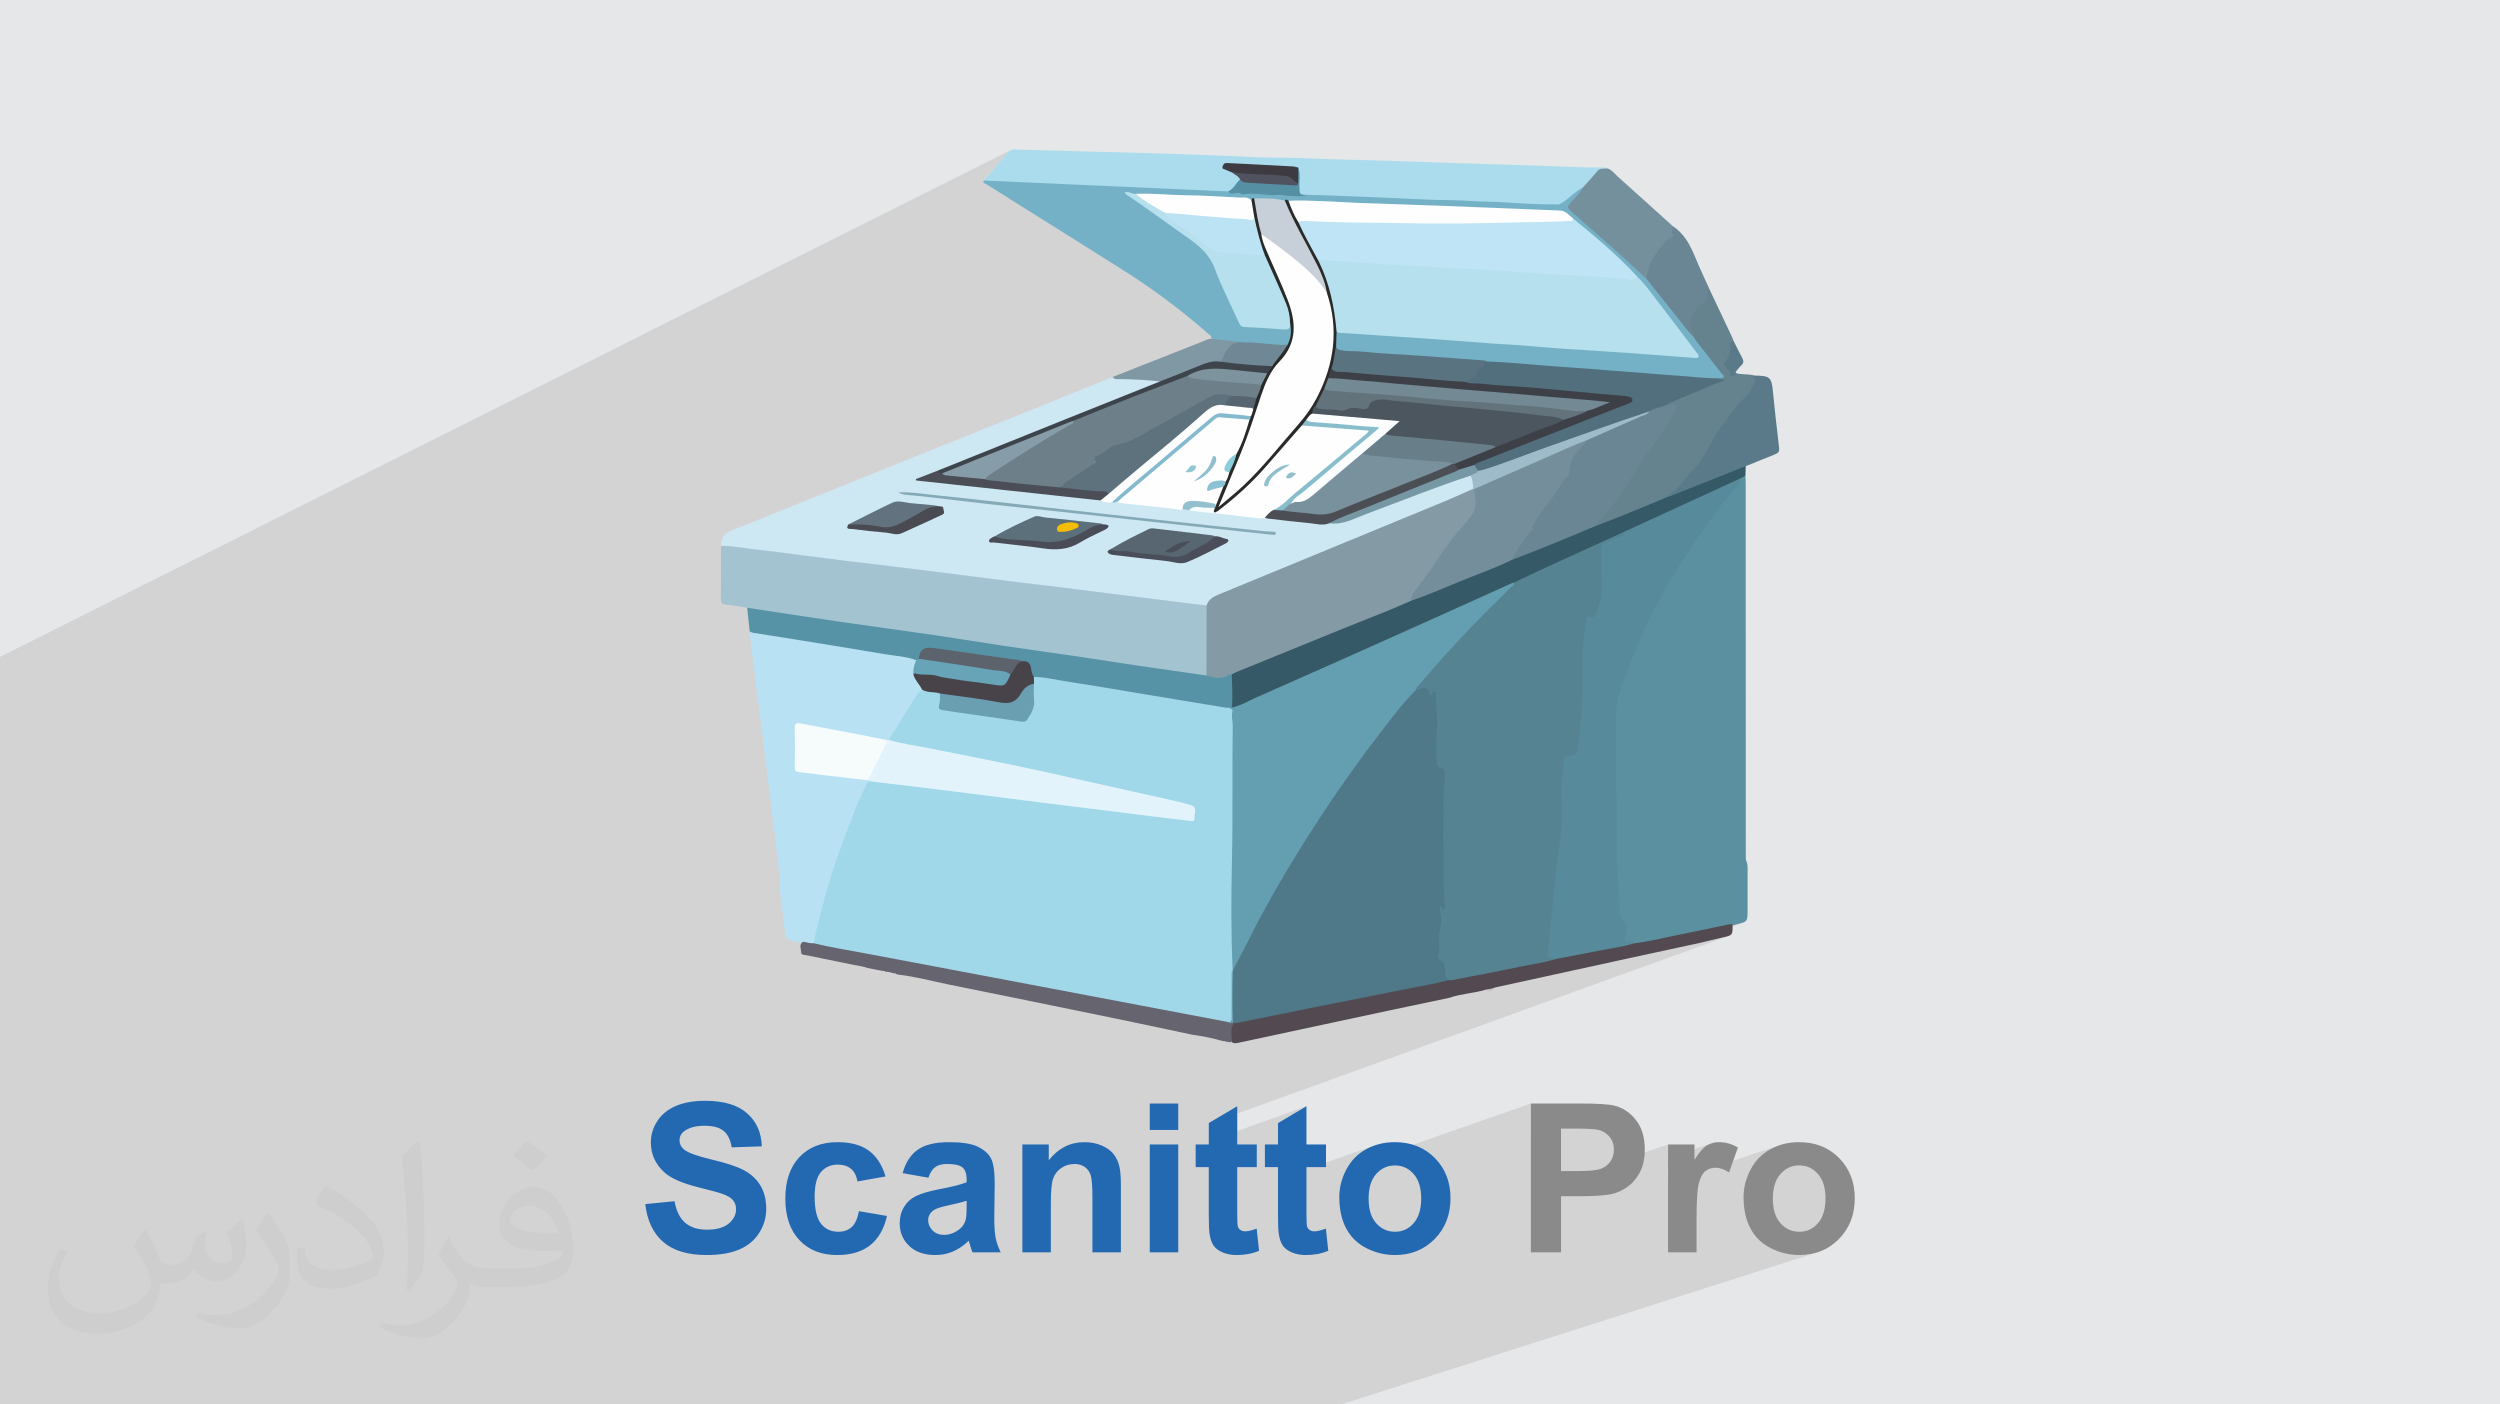 <?xml version="1.0" encoding="UTF-8"?>
<!DOCTYPE svg PUBLIC "-//W3C//DTD SVG 1.0//EN" "http://www.w3.org/TR/2001/REC-SVG-20010904/DTD/svg10.dtd">
<!-- Creator: CorelDRAW -->
<svg xmlns="http://www.w3.org/2000/svg" xml:space="preserve" width="94.192mm" height="52.917mm" version="1.0" style="shape-rendering:geometricPrecision; text-rendering:geometricPrecision; image-rendering:optimizeQuality; fill-rule:evenodd; clip-rule:evenodd"
viewBox="0 0 9404.92 5283.66"
 xmlns:xlink="http://www.w3.org/1999/xlink"
 xmlns:xodm="http://www.corel.com/coreldraw/odm/2003">
 <defs>
  <style type="text/css">
   <![CDATA[
    .fil21 {fill:#FEFEFE;fill-rule:nonzero}
    .fil82 {fill:#FCFDFE;fill-rule:nonzero}
    .fil28 {fill:#FCFDFC;fill-rule:nonzero}
    .fil37 {fill:#F6FBFC;fill-rule:nonzero}
    .fil76 {fill:#F4BD00;fill-rule:nonzero}
    .fil47 {fill:#E3F3FB;fill-rule:nonzero}
    .fil55 {fill:#D8D3DA;fill-rule:nonzero}
    .fil54 {fill:#D3CBD1;fill-rule:nonzero}
    .fil6 {fill:#CDE7F3;fill-rule:nonzero}
    .fil53 {fill:#CDC2C8;fill-rule:nonzero}
    .fil42 {fill:#C7D0D9;fill-rule:nonzero}
    .fil39 {fill:#BFE4F5;fill-rule:nonzero}
    .fil78 {fill:#BCE3F4;fill-rule:nonzero}
    .fil9 {fill:#B8E1F3;fill-rule:nonzero}
    .fil38 {fill:#B6E0ED;fill-rule:nonzero}
    .fil10 {fill:#ABDCEE;fill-rule:nonzero}
    .fil46 {fill:#A0D8EA;fill-rule:nonzero}
    .fil7 {fill:#A3C3D0;fill-rule:nonzero}
    .fil26 {fill:#9DBBC9;fill-rule:nonzero}
    .fil4 {fill:#8A8A8B;fill-rule:nonzero}
    .fil65 {fill:#93C6D3;fill-rule:nonzero}
    .fil36 {fill:#94BFCE;fill-rule:nonzero}
    .fil68 {fill:#92BFCA;fill-rule:nonzero}
    .fil63 {fill:#91BFCE;fill-rule:nonzero}
    .fil64 {fill:#8BCDDB;fill-rule:nonzero}
    .fil62 {fill:#8DC2D4;fill-rule:nonzero}
    .fil67 {fill:#8EBFCB;fill-rule:nonzero}
    .fil66 {fill:#88BECC;fill-rule:nonzero}
    .fil35 {fill:#83BACD;fill-rule:nonzero}
    .fil31 {fill:#84AAB6;fill-rule:nonzero}
    .fil70 {fill:#869DA9;fill-rule:nonzero}
    .fil20 {fill:#849BA6;fill-rule:nonzero}
    .fil17 {fill:#8098A4;fill-rule:nonzero}
    .fil8 {fill:#74B1C6;fill-rule:nonzero}
    .fil71 {fill:#7D939E;fill-rule:nonzero}
    .fil30 {fill:#7698A5;fill-rule:nonzero}
    .fil72 {fill:#78919D;fill-rule:nonzero}
    .fil14 {fill:#75909D;fill-rule:nonzero}
    .fil58 {fill:#748F9B;fill-rule:nonzero}
    .fil80 {fill:#738994;fill-rule:nonzero}
    .fil50 {fill:#68A4B8;fill-rule:nonzero}
    .fil83 {fill:#6A9FB2;fill-rule:nonzero}
    .fil44 {fill:#708896;fill-rule:nonzero}
    .fil69 {fill:#6D808A;fill-rule:nonzero}
    .fil57 {fill:#649FB1;fill-rule:nonzero}
    .fil59 {fill:#6A8694;fill-rule:nonzero}
    .fil16 {fill:#6A8594;fill-rule:nonzero}
    .fil48 {fill:#65646F;fill-rule:nonzero}
    .fil74 {fill:#687E89;fill-rule:nonzero}
    .fil13 {fill:#65828F;fill-rule:nonzero}
    .fil81 {fill:#62737C;fill-rule:nonzero}
    .fil29 {fill:#62727E;fill-rule:nonzero}
    .fil19 {fill:#524A50;fill-rule:nonzero}
    .fil5 {fill:#5B90A1;fill-rule:nonzero}
    .fil75 {fill:#5E727D;fill-rule:nonzero}
    .fil60 {fill:#5C636D;fill-rule:nonzero}
    .fil12 {fill:#5693A6;fill-rule:nonzero}
    .fil27 {fill:#5C707C;fill-rule:nonzero}
    .fil45 {fill:#548FA3;fill-rule:nonzero}
    .fil18 {fill:#578A9A;fill-rule:nonzero}
    .fil15 {fill:#5A7A89;fill-rule:nonzero}
    .fil41 {fill:#5A7380;fill-rule:nonzero}
    .fil56 {fill:#558392;fill-rule:nonzero}
    .fil22 {fill:#576671;fill-rule:nonzero}
    .fil77 {fill:#566570;fill-rule:nonzero}
    .fil49 {fill:#474349;fill-rule:nonzero}
    .fil52 {fill:#50535F;fill-rule:nonzero}
    .fil24 {fill:#4C4E55;fill-rule:nonzero}
    .fil40 {fill:#516F7C;fill-rule:nonzero}
    .fil25 {fill:#4B4D57;fill-rule:nonzero}
    .fil33 {fill:#494A52;fill-rule:nonzero}
    .fil61 {fill:#4F7888;fill-rule:nonzero}
    .fil79 {fill:#4C565F;fill-rule:nonzero}
    .fil32 {fill:#4A4D57;fill-rule:nonzero}
    .fil34 {fill:#494E5A;fill-rule:nonzero}
    .fil43 {fill:#2A2A29;fill-rule:nonzero}
    .fil51 {fill:#3D3B41;fill-rule:nonzero}
    .fil73 {fill:#3E4048;fill-rule:nonzero}
    .fil23 {fill:#3E444B;fill-rule:nonzero}
    .fil11 {fill:#355966;fill-rule:nonzero}
    .fil3 {fill:#2369B1;fill-rule:nonzero}
    .fil2 {fill:#373435;fill-opacity:0.031}
    .fil1 {fill:#2B2A29;fill-opacity:0.102}
    .fil0 {fill:#E6E7E8}
   ]]>
  </style>
 </defs>
 <g id="Layer_x0020_1">
  <polygon class="fil0" points="-0,0 9404.92,0 9404.92,5283.66 -0,5283.66 "/>
  <polygon class="fil1" points="1166.16,5283.66 1161.15,5283.66 1130.94,5283.66 1118.19,5283.66 1092.41,5283.66 1062.88,5283.66 1041.47,5283.66 1040.97,5283.66 1029.11,5283.66 1013.61,5283.66 986.39,5283.66 963.27,5283.66 960.96,5283.66 956.64,5283.66 955.43,5283.66 924.47,5283.66 922.3,5283.66 919.35,5283.66 915.94,5283.66 912.88,5283.66 866.46,5283.66 850.17,5283.66 806.78,5283.66 798.24,5283.66 792.6,5283.66 791.51,5283.66 789.76,5283.66 785.08,5283.66 784.22,5283.66 774.02,5283.66 769.37,5283.66 764.47,5283.66 724.7,5283.66 661.79,5283.66 499.17,5283.66 495.18,5283.66 491.67,5283.66 466.79,5283.66 465.52,5283.66 459.25,5283.66 437.05,5283.66 402.04,5283.66 398.56,5283.66 347.97,5283.66 344.47,5283.66 344.39,5283.66 314.5,5283.66 221.06,5283.66 188.25,5283.66 156.07,5283.66 141.12,5283.66 75.96,5283.66 2.48,5283.66 -0,5283.66 -0,5248.41 -0,5158.45 -0,5154.73 -0,5154.4 -0,5150.15 -0,5148.23 -0,5146.75 -0,5143.87 -0,5129.59 -0,5128.33 -0,5106.21 -0,5065.51 -0,5061.39 -0,5047.86 -0,5035.65 -0,5012.94 -0,5007.09 -0,5000.15 -0,4997.19 -0,4995.87 -0,4981.57 -0,4976.08 -0,4975.4 -0,4945.47 -0,4920.57 -0,4917.97 -0,4898.11 -0,4891.24 -0,4884.45 -0,4880.87 -0,4873.69 -0,4849.65 -0,4836.58 -0,4821.89 -0,4814.78 -0,4812.05 -0,4809.23 -0,4804.52 -0,4801.89 -0,4797.41 -0,4793.13 -0,4791.03 -0,4789.41 -0,4776.16 -0,4771.2 -0,4768.45 -0,4768.42 -0,4765.96 -0,4765.76 -0,4765.69 -0,4765.41 -0,4763.19 -0,4761.53 -0,4756.87 -0,4755.78 -0,4753.65 -0,4752.53 -0,4750.47 -0,4749.8 -0,4740.9 -0,4739.04 -0,4734.44 -0,4719.1 -0,4698.52 -0,4658.27 -0,4649.26 -0,4642.84 -0,4641.91 -0,4595.01 -0,4589.97 -0,4585.17 -0,4584.35 -0,4583.99 -0,4582.63 -0,4579.51 -0,4578.94 -0,4574.92 -0,4573.35 -0,4569.35 -0,4569.3 -0,4563.99 -0,4557.97 -0,4557.02 -0,4552.77 -0,4552.09 -0,4551.95 -0,4551.93 -0,4551.85 -0,4549.15 -0,4549.12 -0,4546.87 -0,4544.65 -0,4543.97 -0,4541.85 -0,4525.08 -0,4491.36 -0,4489.61 -0,4489.44 -0,4487.69 -0,4486.14 -0,4485.45 -0,4482.8 -0,4481.98 -0,4480.05 -0,4479.67 -0,4479.04 -0,4477.7 -0,4476.64 -0,4476.21 -0,4476.18 -0,4474.69 -0,4470.78 -0,4470.09 -0,4469.91 -0,4469.89 -0,4449.6 -0,4447.66 -0,4447.65 -0,4447.19 -0,4445.43 -0,4441.28 -0,4437.48 -0,4423.95 -0,4421.15 -0,4417.53 -0,4404.28 -0,4391.3 -0,4388.28 -0,4355.83 -0,4348.94 -0,4345.24 -0,4342.37 -0,4339.94 -0,4336.62 -0,4333.77 -0,4331.68 -0,4330.39 -0,4329.63 -0,4322.62 -0,4316.95 -0,4309.7 -0,4304.19 -0,4291.25 -0,4289.88 -0,4284.63 -0,4276.77 -0,4271.58 -0,4268.05 -0,4255.98 -0,4252.18 -0,4243.1 -0,4241.15 -0,4239.67 -0,4237.4 -0,4237.24 -0,4229.73 -0,4228.6 -0,4228.24 -0,4225.62 -0,4225.57 -0,4225.56 -0,4225.52 -0,4225.04 -0,4225.01 -0,4223.64 -0,4223.28 -0,4223.26 -0,4222.75 -0,4221.66 -0,4220.58 -0,4219.87 -0,4219.71 -0,4219.39 -0,4219.24 -0,4219.15 -0,4219.02 -0,4218.64 -0,4218.53 -0,4218.47 -0,4218.08 -0,4216.85 -0,4215.96 -0,4212.99 -0,4207.31 -0,4203.83 -0,4201.22 -0,4200.16 -0,4195.78 -0,4190.42 -0,4188.39 -0,4184.36 -0,4184.33 -0,4182.44 -0,4176.31 -0,4174.97 -0,4174.39 -0,4174.01 -0,4173.28 -0,4169.92 -0,4167.39 -0,4161.06 -0,4158.64 -0,4154.85 -0,4154.43 -0,4152.58 -0,4152.51 -0,4149.67 -0,4147.84 -0,4147 -0,4146.99 -0,4145.33 -0,4145.26 -0,4143.44 -0,4142.51 -0,4142.3 -0,4141.75 -0,4141.3 -0,4140.17 -0,4139.09 -0,4137.94 -0,4135.72 -0,4135.35 -0,4134.33 -0,4134.31 -0,4133.43 -0,4132.45 -0,4131.64 -0,4131.54 -0,4129.52 -0,4128.94 -0,4127.67 -0,4127.53 -0,4127.5 -0,4125.2 -0,4123.34 -0,4122.58 -0,4120.93 -0,4117.63 -0,4115.67 -0,4114.34 -0,4112.88 -0,4112.06 -0,4111.47 -0,4110.61 -0,4108.59 -0,4105.69 -0,4101.93 -0,4101.31 -0,4100.7 -0,4099.4 -0,4097.77 -0,4095.54 -0,4093.39 -0,4092.84 -0,4083.91 -0,4082.21 -0,4079.89 -0,4077.32 -0,4072.97 -0,4071.28 -0,4061.57 -0,4056.68 -0,4055.31 -0,4050.07 -0,4050.06 -0,4042.57 -0,4042.38 -0,4041.01 -0,4041 -0,4040.61 -0,4037.4 -0,4037.36 -0,4037.06 -0,4036.7 -0,4035.7 -0,4033.43 -0,4031.19 -0,4031.16 -0,4030.6 -0,4029.62 -0,4029.19 -0,4028.64 -0,4027.73 -0,4027.39 -0,4027.33 -0,4024.55 -0,4024.41 -0,4024.34 -0,4021.65 -0,4020.66 -0,4020.34 -0,4020.29 -0,4020.28 -0,4020.2 -0,4020.09 -0,4018.15 -0,4017.48 -0,4016.97 -0,4016.16 -0,4015.93 -0,4011.24 -0,4010.71 -0,3999.16 -0,3999.07 -0,3997.57 -0,3997.42 -0,3996.74 -0,3995.12 -0,3994.71 -0,3993.94 -0,3992.7 -0,3990.41 -0,3990.04 -0,3989.15 -0,3985.67 -0,3984.18 -0,3980.95 -0,3979.37 -0,3975.25 -0,3969.27 -0,3960.87 -0,3960.33 -0,3957.3 -0,3951.24 -0,3948.17 -0,3946.08 -0,3942.89 -0,3942.59 -0,3942.14 -0,3940.68 -0,3939.2 -0,3932.52 -0,3932.44 -0,3932.25 -0,3931.92 -0,3931.9 -0,3931.42 -0,3930.6 -0,3929.92 -0,3928.06 -0,3927.65 -0,3927.64 -0,3923.1 -0,3921.66 -0,3921.37 -0,3921.14 -0,3917.76 -0,3916.38 -0,3913.11 -0,3912.85 -0,3910.02 -0,3908.63 -0,3906.89 -0,3905.03 -0,3904.96 -0,3903.91 -0,3902.45 -0,3902.34 -0,3900.35 -0,3899.57 -0,3899.08 -0,3896.29 -0,3895.88 -0,3894.2 -0,3889.91 -0,3887.64 -0,3886.78 -0,3884.82 -0,3882.05 -0,3880.38 -0,3879.58 -0,3879.52 -0,3878.7 -0,3877.42 -0,3876.74 -0,3875.16 -0,3872.95 -0,3872.1 -0,3871.45 -0,3871.36 -0,3870.42 -0,3869.49 -0,3863.21 -0,3862.48 -0,3859.98 -0,3858 -0,3852.8 -0,3850.78 -0,3849.09 -0,3848.43 -0,3847.73 -0,3847.57 -0,3846.71 -0,3846.45 -0,3844.84 -0,3843.93 -0,3842.54 -0,3841.99 -0,3841.18 -0,3838.14 -0,3835.73 -0,3835.2 -0,3827.94 -0,3825.56 -0,3824.95 -0,3822.53 -0,3822.34 -0,3821 -0,3819.62 -0,3819.46 -0,3818.98 -0,3816.67 -0,3816.01 -0,3815.15 -0,3815.04 -0,3814.03 -0,3813.6 -0,3813.54 -0,3811.68 -0,3808.06 -0,3802.83 -0,3802.77 -0,3800.61 -0,3798.54 -0,3796.39 -0,3795.5 -0,3792.77 -0,3790.78 -0,3790.74 -0,3790.65 -0,3790.22 -0,3790.16 -0,3788.79 -0,3788.69 -0,3787.77 -0,3787.72 -0,3787.56 -0,3787.11 -0,3787.07 -0,3786.47 -0,3785.24 -0,3781.32 -0,3781.09 -0,3780.87 -0,3778.25 -0,3775.45 -0,3773.97 -0,3772.25 -0,3770.47 -0,3769.05 -0,3767.83 -0,3767.69 -0,3764.27 -0,3764.13 -0,3763.94 -0,3762.77 -0,3761.9 -0,3761.32 -0,3761.01 -0,3760.83 -0,3760.74 -0,3750.15 -0,3747.1 -0,3747.09 -0,3743.55 -0,3743.3 -0,3743.24 -0,3731.95 -0,3730.61 -0,3729.33 -0,3726.79 -0,3716.12 -0,3709.62 -0,3708.92 -0,3706.67 -0,3704.02 -0,3703.52 -0,3699.48 -0,3698.61 -0,3698.35 -0,3698.01 -0,3697.71 -0,3693.55 -0,3692.1 -0,3691.5 -0,3689.05 -0,3688.76 -0,3686.25 -0,3681.6 -0,3679.55 -0,3679.26 -0,3678.97 -0,3673.49 -0,3672.07 -0,3664.29 -0,3661.9 -0,3660.91 -0,3659.84 -0,3655.33 -0,3654.75 -0,3653.84 -0,3652.94 -0,3652.93 -0,3652.07 -0,3649.25 -0,3645.64 -0,3642.47 -0,3641.4 -0,3641.19 -0,3640.58 -0,3639.55 -0,3638.35 -0,3637.77 -0,3636.71 -0,3635.85 -0,3633.24 -0,3622.56 -0,3621.21 -0,3616.94 -0,3614.53 -0,3614.48 -0,3613.81 -0,3608.82 -0,3606.18 -0,3605.09 -0,3604.48 -0,3603.96 -0,3600.13 -0,3598.57 -0,3598.18 -0,3594.33 -0,3593.91 -0,3593.43 -0,3593.26 -0,3592.21 -0,3591.25 -0,3589.25 -0,3589.04 -0,3586.75 -0,3586.58 -0,3584.77 -0,3582.58 -0,3580.81 -0,3577.61 -0,3574.86 -0,3574.84 -0,3571.27 -0,3569.18 -0,3568.67 -0,3568.17 -0,3561.62 -0,3558.31 -0,3555.71 -0,3555.28 -0,3546.36 -0,3545.27 -0,3544.63 -0,3539.94 -0,3535.9 -0,3531.22 -0,3529.19 -0,3527.94 -0,3527.52 -0,3527.1 -0,3525.87 -0,3525.22 -0,3524.5 -0,3520.93 -0,3520.28 -0,3519.41 -0,3519.14 -0,3517.15 -0,3516.21 -0,3514.72 -0,3512.89 -0,3510.26 -0,3503.53 -0,3503.52 -0,3503.35 -0,3499.37 -0,3498.47 -0,3494.51 -0,3490.53 -0,3488.3 -0,3484.07 -0,3482.69 -0,3482.18 -0,3478.8 -0,3476.87 -0,3476.26 -0,3475.62 -0,3475.25 -0,3470.22 -0,3468.9 -0,3468.82 -0,3468.45 -0,3468.01 -0,3467.35 -0,3462.69 -0,3462.03 -0,3460.68 -0,3460.09 -0,3457.71 -0,3454.99 -0,3454.81 -0,3454.03 -0,3453.95 -0,3453.43 -0,3453.19 -0,3453.03 -0,3451.72 -0,3451.56 -0,3451.09 -0,3450.59 -0,3450.07 -0,3449.23 -0,3447.42 -0,3446.09 -0,3445.77 -0,3445.76 -0,3445.16 -0,3441.47 -0,3440.24 -0,3437.91 -0,3435.74 -0,3435.27 -0,3432.53 -0,3431.89 -0,3430.04 -0,3427.71 -0,3426.04 -0,3423.05 -0,3421.73 -0,3419.38 -0,3419.34 -0,3415.13 -0,3411.32 -0,3411.25 -0,3409.68 -0,3409.3 -0,3409.23 -0,3408.91 -0,3405.19 -0,3403.78 -0,3400.74 -0,3398.64 -0,3398.34 -0,3398.26 -0,3387.36 -0,3383.73 -0,3383.47 -0,3381.19 -0,3376.8 -0,3375.82 -0,3364.3 -0,3363.13 -0,3361.99 -0,3336.06 -0,3334.77 -0,3323.93 -0,3318.7 -0,3316.61 -0,3314.77 -0,3306.9 -0,3303.48 -0,3301.44 -0,3301.05 -0,3297.75 -0,3283.62 -0,3263.23 -0,3247.51 -0,3241.72 -0,3203.42 -0,3191.99 -0,3190.05 -0,3175.82 -0,3170.89 -0,3170.36 -0,3148.53 -0,3148.2 -0,3144.62 -0,3131.03 -0,3121.96 -0,3121.78 -0,3121.39 -0,3116.08 -0,3076.93 -0,3076.8 -0,3074.38 -0,3072.85 -0,3072.65 -0,3071.55 -0,3068.34 -0,3067.26 -0,3066.83 -0,3062.64 -0,3061.49 -0,3059.22 -0,3037.13 -0,3034.53 -0,3030.45 -0,3030.21 -0,3026.95 -0,3025.62 -0,3025.33 -0,3020.71 -0,3015.13 -0,3013.39 -0,3010.91 -0,3010.82 -0,3008.38 -0,3007.92 -0,3005.07 -0,2982.43 -0,2981.99 -0,2981.23 -0,2977.21 -0,2974.51 -0,2969.04 -0,2965.96 -0,2951.09 -0,2948.57 -0,2946.21 -0,2926.57 -0,2917.14 -0,2891.62 -0,2890.85 -0,2890.01 -0,2882.57 -0,2865.92 -0,2860.92 -0,2855.06 -0,2852.41 -0,2843.99 -0,2818.06 -0,2811.13 -0,2799.48 -0,2798.98 -0,2789.31 -0,2541.95 -0,2526.73 -0,2526.53 -0,2472.94 -0,2471.08 3801.02,565.27 3797.7,567.53 3794.57,570.66 3783.05,584.28 3771.5,597.87 3759.92,611.43 3748.32,624.98 3736.7,638.52 3725.08,652.05 3713.47,665.59 3702.22,678.71 3705.9,676.88 3701.86,679.13 3730.55,680.41 3759.25,681.69 3787.96,682.97 3816.65,684.24 3845.35,685.52 3874.04,686.8 3902.74,688.08 3931.45,689.36 3960.14,690.63 3988.84,691.91 4017.54,693.19 4046.23,694.47 4074.94,695.76 4103.64,697.03 4132.33,698.31 4161.03,699.59 4189.73,700.87 4218.43,702.15 4247.13,703.43 4275.83,704.7 4304.52,705.98 4333.22,707.26 4361.93,708.54 4390.62,709.82 4409.7,710.66 4607.51,614.59 4610.11,613.68 4613.17,613.23 4616.73,613.26 4626.49,613.88 4636.24,614.41 4646.01,614.89 4655.77,615.32 4665.54,615.74 4675.3,616.15 4685.07,616.58 4694.82,617.06 4705.42,617.6 4716.01,618.14 4726.61,618.69 4737.21,619.24 4747.8,619.8 4758.4,620.35 4768.99,620.91 4779.59,621.48 4790.19,622.04 4800.78,622.61 4811.37,623.19 4821.96,623.77 4832.55,624.35 4843.15,624.94 4853.73,625.54 4864.33,626.14 4866.77,626.37 4869.21,626.75 4871.64,627.25 4874.07,627.83 4876.49,628.46 4878.91,629.11 4881.33,629.74 4883.76,630.32 4886.61,638.9 4888.3,647.56 4889.07,656.29 4889.18,665.06 4888.88,673.85 4888.44,682.66 4888.09,691.44 4888.11,700.2 4888.49,710.98 4889.08,719.09 4890.29,724.9 4892.52,728.81 4896.17,731.19 4901.64,732.42 4909.32,732.9 4919.62,733 4932.99,733.21 4946.35,733.49 4959.7,733.85 4973.06,734.26 4986.41,734.71 4999.77,735.2 5013.12,735.71 5026.47,736.23 5036.9,736.62 5047.34,737.03 5057.78,737.43 5068.22,737.83 5078.65,738.24 5089.09,738.65 5099.52,739.06 5109.95,739.47 5120.39,739.88 5130.82,740.3 5141.26,740.71 5151.69,741.13 5162.12,741.56 5172.56,741.98 5182.99,742.41 5193.43,742.85 5203.86,743.27 5214.3,743.72 5224.73,744.16 5235.16,744.61 5245.6,745.07 5256.03,745.53 5266.46,745.99 5276.89,746.46 5287.33,746.94 5297.76,747.42 5308.18,747.91 5318.62,748.4 5329.05,748.9 5339.49,749.41 5349.91,749.91 5360.34,750.43 5371.48,750.94 5382.62,751.35 5393.76,751.69 5404.92,751.96 5416.07,752.2 5427.22,752.4 5438.38,752.59 5449.54,752.78 5460.69,752.99 5471.84,753.23 5482.99,753.53 5494.12,753.89 5505.26,754.33 5516.39,754.88 5527.5,755.53 5538.61,756.31 5545.86,756.82 5553.1,757.25 5560.34,757.61 5567.59,757.91 5574.83,758.15 5582.07,758.36 5589.31,758.54 5596.55,758.7 5603.79,758.86 5611.02,759.03 5618.25,759.22 5625.48,759.43 5632.72,759.69 5639.95,760 5647.18,760.37 5654.41,760.82 5667.33,761.69 5680.25,762.54 5693.17,763.36 5706.1,764.15 5719.02,764.9 5731.95,765.61 5738.92,765.97 6017.59,637.13 6012.96,639.93 6008.59,644.26 6002.03,652.21 6001.37,652.99 6036.59,636.72 6047.74,633.65 5998.44,656.43 5995.34,660.06 5988.53,667.81 5981.65,675.5 5974.71,683.15 5967.77,690.77 5960.83,698.41 5953.93,706.09 5958.1,704.76 5953.52,706.88 5950.13,713.3 5945.8,720.1 5941.02,726.56 5935.9,732.75 5930.57,738.76 5925.11,744.65 5919.64,750.52 5914.26,756.43 5907.26,764.41 5902.3,770.66 5899.45,775.72 5898.73,780.11 5900.17,784.38 5903.81,789.08 5909.7,794.72 5917.87,801.86 5929.5,811.94 5941.13,822.05 5952.74,832.16 5964.34,842.28 5975.92,852.43 5987.5,862.59 5999.06,872.76 6010.61,882.94 6022.15,893.14 6033.69,903.34 6045.21,913.56 6056.73,923.78 6068.23,934.01 6079.74,944.25 6083.54,947.64 6294.76,852.35 6302.94,858.09 6310.58,864.18 6317.73,870.62 6324.42,877.38 6330.67,884.44 6336.53,891.77 6342.02,899.36 6347.18,907.18 6352.04,915.2 6356.64,923.42 6361,931.81 6365.17,940.35 6369.17,948.99 6373.03,957.76 6376.8,966.6 6380.49,975.49 6383.53,982.8 6386.62,990.09 6389.76,997.37 6392.93,1004.62 6396.15,1011.86 6399.38,1019.09 6402.66,1026.31 6405.94,1033.52 6409.25,1040.72 6412.56,1047.92 6415.89,1055.11 6419.2,1062.31 6422.52,1069.51 6425.82,1076.71 6429.12,1083.92 6432.39,1091.14 6424.55,1094.59 6423.1,1096.15 6421.87,1098.2 6421.14,1100.41 6420.92,1102.74 6421.24,1105.1 6422.4,1112.53 6421.94,1118.99 6420.12,1124.64 6417.19,1129.63 6413.38,1134.14 6408.95,1138.33 6404.13,1142.35 6399.18,1146.38 6394.49,1150.28 6389.85,1154.23 6385.31,1158.31 6380.99,1162.57 6376.93,1167.09 6373.21,1171.92 6369.92,1177.13 6367.12,1182.77 6364.15,1190.17 6361.72,1197.53 6360.01,1204.85 6359.22,1212.12 6359.54,1219.38 6361.15,1226.62 6364.24,1233.84 6369,1241.04 6370.97,1243.9 6372.51,1246.85 6373.55,1249.89 6374.08,1253 6374.03,1256.16 6373.39,1259.36 6372.11,1262.57 6370.17,1265.78 6371.64,1268.1 6373.09,1270.45 6374.54,1272.79 6375.99,1275.13 6377.45,1277.46 6378.97,1279.74 6380.54,1281.99 6382.19,1284.19 6387.95,1291.57 6393.71,1298.96 6399.48,1306.35 6405.26,1313.73 6411.04,1321.11 6416.67,1328.28 6515.57,1285.37 6513.23,1286.99 6511.47,1289.04 6510.22,1291.47 6509.45,1294.27 6509.09,1297.36 6509.1,1300.71 6509.24,1308.99 6508.76,1317.07 6507.62,1324.93 6505.77,1332.57 6503.15,1339.97 6499.73,1347.11 6495.45,1353.98 6490.25,1360.56 6489.12,1362.01 6488.18,1363.51 6487.45,1365.06 6486.96,1366.64 6486.72,1368.24 6486.73,1369.83 6487.01,1371.39 6487.58,1372.93 6490.56,1378 6494.25,1382.68 6498.27,1387.16 6502.28,1391.67 6505.92,1396.41 6508.83,1401.6 6510.65,1407.43 6511.04,1414.13 6511.19,1415.02 6511.73,1415.6 6512.58,1415.93 6513.64,1416.01 6514.85,1415.89 6516.11,1415.6 6517.33,1415.17 6338.15,1492.14 6339.7,1491.52 6404.69,1463.6 6412.97,1460.06 6421.28,1456.54 6429.63,1453.07 6438.01,1449.64 6446.46,1446.26 6454.96,1442.95 6463.51,1439.69 6472.15,1436.52 6480.86,1433.43 6489.65,1430.42 6267.32,1525.91 6267.56,1526.17 6268.9,1527.2 6270.33,1527.94 6271.84,1528.43 6273.42,1528.73 6275.06,1528.87 6276.74,1528.9 6278.43,1528.87 6280.91,1528.62 6283.47,1528.13 6286.05,1527.57 6288.6,1527.14 6291.06,1527.02 6293.38,1527.41 6295.5,1528.49 6297.37,1530.43 6298.77,1533.15 6299.26,1535.81 6299.01,1538.43 6298.17,1541 6297.9,1541.56 6595.92,1413.84 6593.72,1414.96 6592.74,1416.23 6592.77,1417.62 6593.58,1419.11 6594.92,1420.67 6596.55,1422.27 6598.26,1423.87 6599.71,1425.04 6601.39,1426.17 6603.08,1427.31 6604.58,1428.52 6605.69,1429.89 6606.19,1431.45 6605.87,1433.3 6604.52,1435.5 6600,1441.79 6596.07,1448.46 6592.5,1455.34 6589.04,1462.29 6585.44,1469.14 6581.47,1475.76 6576.87,1481.97 6571.4,1487.63 6564.51,1494 6557.87,1500.58 6551.47,1507.34 6545.26,1514.27 6539.23,1521.35 6533.36,1528.55 6527.6,1535.84 6521.95,1543.22 6516.36,1550.67 6510.83,1558.15 6505.33,1565.66 6499.82,1573.16 6494.28,1580.64 6488.69,1588.07 6483.02,1595.43 6477.23,1602.71 6469.58,1612.73 6462.41,1623.06 6455.65,1633.68 6449.22,1644.5 6443.02,1655.49 6436.97,1666.58 6430.99,1677.72 6425,1688.84 6418.9,1699.9 6412.61,1710.82 6406.05,1721.57 6399.13,1732.08 6391.77,1742.29 6383.89,1752.16 6375.38,1761.61 6366.17,1770.6 6355.69,1781.22 6346.07,1792.68 6336.92,1804.57 6327.79,1816.5 6318.3,1828.08 6308.02,1838.92 6296.53,1848.6 6283.42,1856.76 6281.68,1857.86 6280.08,1859.25 6278.6,1860.85 6277.21,1862.61 6275.86,1864.47 6274.52,1866.35 6273.16,1868.2 6272.96,1868.46 6546.96,1753.87 6543.23,1755.67 6539.55,1757.5 6535.9,1759.14 6272.2,1869.4 6271.76,1869.96 6273.09,1869.6 6274.42,1869.25 6275.76,1868.91 6277.1,1868.57 6278.42,1868.21 6279.74,1867.82 6281.04,1867.39 6282.33,1866.92 6300.14,1859.85 6317.96,1852.78 6335.76,1845.7 6353.57,1838.62 6371.38,1831.55 6389.19,1824.47 6407,1817.39 6424.8,1810.3 6442.62,1803.22 6460.42,1796.14 6478.23,1789.06 6496.04,1781.97 6513.85,1774.89 6531.65,1767.81 6549.46,1760.72 6567.27,1753.65 6579.39,1748.73 6591.5,1743.82 6603.61,1738.89 6615.72,1733.97 6627.85,1729.06 6639.98,1724.19 6652.12,1719.35 6664.28,1714.54 6674.67,1710.41 4628,2565.65 4628.03,2569.56 4628.2,2576.71 4628.43,2583.86 4628.7,2591.01 4628.79,2593.42 6556.46,1789.79 6553.74,1791.12 6551.25,1792.9 6548.96,1795.06 6546.83,1797.55 6544.84,1800.29 6544.61,1800.75 6549.4,1798.76 6544.48,1801.01 6542.71,1804.59 6540.38,1808.72 6537.84,1812.72 6535.15,1816.6 6532.31,1820.39 6529.37,1824.11 6526.36,1827.78 6523.29,1831.42 6515.36,1840.82 6507.47,1850.27 6499.63,1859.76 6491.85,1869.3 6484.12,1878.88 6476.46,1888.5 6468.85,1898.17 6461.29,1907.87 6453.8,1917.63 6446.36,1927.42 6438.98,1937.27 6431.67,1947.15 6424.42,1957.09 6417.24,1967.06 6410.13,1977.08 6403.08,1987.14 6391.91,2003.29 6380.84,2019.48 6369.88,2035.73 6359.01,2052.03 6348.25,2068.39 6337.61,2084.81 6327.07,2101.29 6316.65,2117.83 6306.35,2134.45 6296.18,2151.12 6286.12,2167.87 6276.21,2184.67 6266.42,2201.56 6256.77,2218.52 6247.26,2235.55 6237.9,2252.66 6228.68,2269.84 6219.61,2287.12 6210.7,2304.46 6201.94,2321.89 6193.34,2339.42 6184.91,2357.02 6176.64,2374.72 6168.55,2392.51 6160.62,2410.38 6152.87,2428.36 6145.32,2446.43 6137.94,2464.6 6130.74,2482.86 6123.74,2501.23 6116.93,2519.71 6110.32,2538.28 6107.09,2547.37 6103.82,2556.45 6100.51,2565.52 6097.23,2574.59 6093.99,2583.68 6090.86,2592.78 6087.86,2601.92 6085.03,2611.1 6082.4,2620.32 6080.03,2629.61 6077.94,2638.95 6076.17,2648.38 6074.76,2657.9 6073.75,2667.5 6073.19,2677.21 6073.1,2687.03 6073.26,2697.3 6073.39,2707.56 6073.5,2717.83 6073.58,2728.09 6073.65,2738.35 6073.71,2748.62 6073.76,2758.88 6073.79,2769.15 6073.81,2779.41 6073.83,2789.68 6073.84,2799.94 6073.85,2810.21 6073.85,2820.47 6073.86,2830.73 6073.86,2841 6073.87,2851.26 6073.89,2861.53 6073.92,2871.79 6073.95,2882.06 6074,2892.32 6074.06,2902.59 6074.14,2912.85 6074.23,2923.12 6074.35,2933.39 6074.48,2943.65 6074.64,2953.93 6074.83,2964.19 6075.04,2974.47 6075.28,2984.74 6075.56,2995.01 6075.87,3005.28 6076.21,3015.55 6076.62,3027.97 6076.97,3040.39 6077.29,3052.81 6077.55,3065.23 6077.78,3077.65 6077.98,3090.07 6078.15,3102.49 6078.29,3114.91 6078.42,3127.35 6078.53,3139.77 6078.63,3152.2 6078.72,3164.62 6078.81,3177.05 6078.9,3189.48 6079,3201.9 6079.11,3214.33 6079.23,3226.76 6079.38,3239.19 6079.55,3251.62 6079.75,3264.05 6079.98,3276.47 6080.24,3288.9 6080.55,3301.32 6080.92,3313.74 6081.33,3326.17 6081.79,3338.6 6082.32,3351.02 6082.91,3363.43 6083.58,3375.85 6084.31,3388.27 6085.12,3400.68 6086.02,3413.09 6086.67,3420.51 6087.54,3427.77 6088.76,3434.85 6090.41,3441.74 6092.59,3448.43 6095.41,3454.92 6098.96,3461.17 6103.35,3467.2 6106.1,3470.96 6108.32,3474.84 6110.06,3478.84 6111.36,3482.98 6112.25,3487.24 6112.78,3491.61 6112.99,3496.1 6112.92,3500.7 6112.26,3505.59 6110.94,3510.43 6109.32,3515.24 6107.74,3520.04 6106.58,3524.86 6106.16,3529.71 6106.83,3534.62 6108.98,3539.6 6112.64,3544.02 6116.98,3546.76 6121.83,3548.26 6127.01,3549 6132.32,3549.45 6137.57,3550.06 6142.58,3551.31 6147.16,3553.67 6151.1,3554.27 6155.01,3554.51 6158.9,3554.42 6162.77,3554.09 6166.61,3553.55 6170.46,3552.87 6174.29,3552.11 6178.12,3551.31 6188.85,3549.1 6199.58,3546.89 6210.32,3544.69 6221.06,3542.5 6231.8,3540.3 6242.53,3538.1 6253.27,3535.92 6264.02,3533.73 6274.75,3531.54 6285.49,3529.37 6296.23,3527.18 6306.97,3525 6317.72,3522.82 6328.45,3520.64 6339.19,3518.45 6349.93,3516.27 6360.67,3514.08 6371.4,3511.89 6382.14,3509.7 6392.88,3507.5 6403.62,3505.3 6414.35,3503.1 6425.08,3500.88 6435.82,3498.66 6446.54,3496.45 6457.27,3494.22 6468,3491.98 6478.72,3489.74 6489.45,3487.48 6500.17,3485.22 6510.89,3482.95 6521.61,3480.67 6523.2,3480.19 6524.8,3479.7 6526.39,3479.21 6527.99,3478.71 6529.58,3478.23 6531.19,3477.77 6532.81,3477.35 6534.44,3476.96 6547.22,3473.95 6556.93,3471.08 6277.04,3572.5 6284.6,3570.88 6296.58,3568.33 6308.56,3565.77 6320.54,3563.22 6332.53,3560.67 6344.51,3558.11 6356.5,3555.56 6368.49,3553.01 6380.47,3550.44 6392.45,3547.89 6403.23,3545.28 6413.99,3542.67 6424.76,3540.03 6435.53,3537.4 6446.3,3534.81 6457.08,3532.24 6467.88,3529.73 6478.68,3527.28 6491.81,3524.28 6501.68,3521.55 4547.3,4227.84 4547.3,4293.49 4914.83,4161.5 4807.69,4224.84 4807.69,4305.38 4758.44,4322.9 4758.44,4390.62 4807.69,4390.62 4807.69,4428.26 4914.83,4390.62 4939.28,4390.62 5177.15,4307.14 5164.22,4311.69 5151.63,4317.05 5139.39,4323.24 5127.66,4330.2 5116.61,4337.9 5106.25,4346.35 5096.57,4355.53 5087.59,4365.46 5079.28,4376.13 5071.65,4387.57 5068.86,4392.48 5759.11,4151.34 5759.11,4285.06 5872.5,4245.95 5926.85,4245.95 5941.46,4246.01 5954.77,4246.19 5966.83,4246.5 5977.59,4246.92 5987.09,4247.45 5995.3,4248.1 6002.24,4248.87 6007.91,4249.74 6014.64,4251.23 6021.06,4253.2 6027.18,4255.64 6032.99,4258.53 6038.49,4261.89 6043.7,4265.71 6048.62,4270.01 6053.27,4274.76 6057.44,4279.91 6061.06,4285.39 6064.13,4291.2 6066.65,4297.35 6068.6,4303.83 6070,4310.66 6070.84,4317.82 6071.12,4325.32 6070.92,4331.47 6070.32,4337.42 6069.31,4343.17 6067.91,4348.72 6066.12,4354.07 6063.92,4359.23 6061.33,4364.2 6058.35,4368.99 6055.02,4373.56 6051.39,4377.81 6047.44,4381.74 6046.02,4382.94 6275.22,4305.38 6275.22,4356.13 6436.84,4301.7 6431.27,4303.87 6425.88,4306.45 6420.67,4309.43 6415.46,4313.04 6410.09,4317.53 6404.56,4322.92 6398.87,4329.18 6393.02,4336.31 6387.02,4344.32 6380.85,4353.22 6374.53,4362.99 6275.22,4396.3 6275.22,4448.24 6697.99,4307.14 6685.05,4311.69 6672.46,4317.05 6660.22,4323.24 6648.48,4330.2 6637.44,4337.9 6627.08,4346.35 6617.4,4355.53 6608.42,4365.46 6600.11,4376.13 6592.48,4387.57 6585.54,4399.75 6579.36,4412.31 6574.01,4424.99 6569.47,4437.77 6567.21,4445.7 6739.04,4388.88 6748.49,4386.37 6758.36,4384.86 6768.65,4384.36 6778.91,4384.86 6788.73,4386.37 6798.15,4388.88 6807.15,4392.39 6815.72,4396.91 6823.88,4402.45 6831.61,4409 6838.91,4416.55 6845.55,4425 6851.32,4434.32 6856.2,4444.5 6860.19,4455.54 6863.31,4467.45 6865.54,4480.21 6866.86,4493.84 6867.31,4508.31 6866.86,4523.16 6865.54,4537.1 6863.31,4550.13 6860.19,4562.25 6856.2,4573.47 6851.32,4583.76 6845.55,4593.16 6838.91,4601.62 6831.61,4609.18 6823.88,4615.72 6815.72,4621.26 6807.15,4625.79 6798.15,4629.3 6637.46,4681.09 6638.71,4682.04 6650.2,4689.45 6662.43,4696.12 6675.17,4702.03 6688.06,4707.16 6701.12,4711.51 6714.33,4715.06 6727.71,4717.84 6741.24,4719.81 6754.93,4721 6768.78,4721.4 6779.93,4721.16 6790.83,4720.45 6801.49,4719.28 6811.92,4717.62 6822.1,4715.48 6832.05,4712.88 6841.74,4709.8 5044.3,5283.66 4767.88,5283.66 4615.62,5283.66 4514.66,5283.66 4135.14,5283.66 4033.03,5283.66 4028.28,5283.66 3878.71,5283.66 3773.72,5283.66 3772.01,5283.66 3699.75,5283.66 3629.89,5283.66 3611.28,5283.66 3543.78,5283.66 3520.89,5283.66 3400.48,5283.66 3384.48,5283.66 3346.39,5283.66 3295.22,5283.66 3056.06,5283.66 3055.87,5283.66 3049.87,5283.66 2863.83,5283.66 2812.78,5283.66 2812.65,5283.66 2778.06,5283.66 2677.11,5283.66 2644.86,5283.66 2574.8,5283.66 2517.95,5283.66 2473.83,5283.66 2439.59,5283.66 2394.79,5283.66 2372.47,5283.66 2326.45,5283.66 2274.67,5283.66 2229.69,5283.66 2225.49,5283.66 2201.85,5283.66 2148.73,5283.66 2134.74,5283.66 2055.76,5283.66 2048.51,5283.66 2036.94,5283.66 2011.17,5283.66 1991.96,5283.66 1971.93,5283.66 1919.74,5283.66 1852.22,5283.66 1819.99,5283.66 1790,5283.66 1789.46,5283.66 1775.39,5283.66 1637.95,5283.66 1625.71,5283.66 1619.71,5283.66 1619.04,5283.66 1618.27,5283.66 1595.06,5283.66 1579.14,5283.66 1557.46,5283.66 1555,5283.66 1549.73,5283.66 1547.58,5283.66 1531.65,5283.66 1528.85,5283.66 1524.12,5283.66 1495.16,5283.66 1482.66,5283.66 1423.12,5283.66 1422.18,5283.66 1406.06,5283.66 1403.81,5283.66 1401.52,5283.66 1387.84,5283.66 1350.96,5283.66 1348.42,5283.66 1348.03,5283.66 1347.62,5283.66 1338.3,5283.66 1336.78,5283.66 1333.48,5283.66 1332.92,5283.66 1332.58,5283.66 1321.48,5283.66 1300.68,5283.66 1291.92,5283.66 1278.73,5283.66 1275.88,5283.66 1250.68,5283.66 1248.14,5283.66 1238.84,5283.66 1229.49,5283.66 1195.06,5283.66 1191.95,5283.66 1185.15,5283.66 1172.99,5283.66 "/>
  <path class="fil2" d="M548.54 4627.69c17.95,27.21 29.6,53.36 40.96,82.43 8.45,16.91 12.93,48.09 52.57,48.09 11.61,0 28.28,-3.42 43.06,-11.61 16.63,-8.73 29.32,-21.94 35.94,-42l15.85 -53.36 38.57 -19.02 2.64 2.64c-5.27,20.09 -6.59,39.36 -6.59,54.43 0,44.63 38.57,61.56 69.22,61.56 17.95,0 34.09,-8.73 34.09,-25.11 0,-21.13 -8.98,-57.06 -20.62,-89.29 17.95,-17.95 35.94,-35.94 56.53,-50.47l3.17 1.6c8.98,38.04 14,75.56 14,100.66 0,24.57 -10.83,51.79 -19.81,69.49 -18.49,34.87 -51.25,62.62 -90.87,62.62 -30.1,0 -63.65,-15.07 -86.66,-43.06l-1.32 0c-21.66,26.96 -55.22,51.25 -108.86,51.25l-16.63 0c-2.64,35.41 -10.29,60.49 -21.94,82.95 -31.95,62.34 -126.81,106.47 -216.1,106.47 -124.17,0 -186.51,-71.59 -186.51,-166.96 0,-58.91 19.27,-113.6 48.88,-152.42l24.29 10.04c-18.49,35.41 -30.91,68.68 -30.91,101.45 0,89.29 72.66,131.83 156.4,131.83 77.68,0 173.83,-49.41 191.28,-106.72 -6.59,-62.62 -30.1,-91.93 -66.04,-148.99 10.83,-19.02 24.83,-38.04 42.28,-58.38l3.17 0 0 0 0 0 -0.02 -0.09zm1432.13 -336.04c26.15,16.39 51.79,35.66 76.87,57.85 -14,19.81 -31.45,37.79 -53.11,53.64 -25.11,-20.34 -50.19,-37.79 -75.84,-56.27 17.42,-19.55 34.62,-38.29 52.04,-55.22l0 0 0 0 0 0 0 0 0 0 0.03 0zm13.47 244.11c-42.28,0 -76.87,27.75 -76.87,48.34 0,44.13 84.53,57.85 185.72,57.31 -12.68,-51.79 -57.06,-105.68 -108.86,-105.68l0.01 0.03zm-94.86 236.19c54.96,0 103.04,-1.6 139.74,-10.83 40.96,-10.29 75.56,-30.91 75.56,-45.17 0,-3.7 0,-8.19 -1.32,-11.89 -22.98,2.11 -49.41,2.11 -72.38,2.11 -74.49,0 -131.55,-16.91 -154.02,-58.66 -5.55,-11.61 -9.51,-24.57 -9.51,-39.36 0,-40.43 17.42,-79.79 48.09,-107 25.61,-22.45 53.89,-36.44 82.67,-36.44 52.04,0 93.51,41.75 122.57,107.54 15.85,35.94 26.68,77.4 26.68,129.72 0,34.87 -9.51,64.19 -31.17,85.85 -40.43,39.11 -114.92,53.89 -229.04,53.89l-51.79 0 0 0 -13.47 0c-28.28,0 -48.62,-5.02 -64.72,-17.42l-2.64 0c0.79,6.59 1.32,12.93 1.32,19.02 0,25.61 -8.45,58.38 -25.61,84.53 -50.72,75.3 -105.68,108.04 -153.24,108.04 -48.09,0 -107,-18.49 -160.11,-42.54l9.51 -18.49c17.17,7.13 40.96,11.89 73.7,11.89 85.85,0 198.66,-82.43 212.66,-163 -3.17,-6.59 -8.98,-15.32 -17.17,-24.57 -25.11,-29.85 -40.96,-54.68 -55.75,-80.83 12.68,-25.11 24.29,-45.17 35.13,-63.4l4.49 -0.53c36.72,74.77 69.99,117.55 144.23,117.55l11.61 0 0 0 53.89 0 0 0 0 0 0 0 0 0 0 0 0.09 0.01zm-371.98 79c6.34,-34.34 6.87,-72.91 6.87,-108.86l0 -53.36c0,-99.6 -12.68,-244.36 -22.98,-338.68 17.95,-19.27 43.06,-42 62.87,-57.31l5.81 1.6c13.47,118.62 16.63,256 16.63,383.06 0,33.3 -1.32,65.79 -4.49,89.55 -1.85,30.1 -19.27,52.83 -56.53,87.7l-8.19 -3.7zm-382.8 -157.19c1.85,46.77 24.83,83.49 105.15,83.49 49.93,0 92.19,-12.93 138.96,-35.13 8.45,-3.7 12.93,-8.73 12.93,-12.93 0,-29.32 -22.45,-68.15 -60.23,-103.55 -36.72,-33.3 -85.34,-62.62 -130.76,-82.18 -15.6,-6.59 -20.62,-13.47 -20.62,-20.09 0,-13.47 17.95,-41.75 32.77,-62.09l5.02 -0.53c52.04,27.21 110.17,67.64 153.24,112.53 39.11,41.47 63.4,83.49 63.4,129.19 0,33.81 -10.29,65.51 -26.96,95.11 -57.06,28.79 -117.83,50.72 -178.06,50.72 -73.17,0 -123.1,-34.34 -123.1,-114.92 0,-8.73 0,-22.19 3.17,-39.64l25.11 0 0 0 0 0 0 0 0 0 0 0 -0.02 0zm-132.37 -132.9l45.45 73.45c16.63,27.21 32.23,56.81 32.23,103.55l0 59.7c0,48.34 -30.91,100.13 -80.83,151.38 -39.11,34.62 -73.7,49.41 -105.68,49.41 -47.55,0 -101.98,-14.79 -164.85,-41.75l7.13 -18.49c19.81,5.27 42.79,9.77 71.06,9.77 90.36,-0.53 182.8,-66.57 225.08,-147.15 5.02,-9.26 6.87,-17.95 6.87,-24.04 0,-9.26 -5.02,-19.55 -8.98,-28.79 -22.98,-43.31 -48.62,-82.95 -76.87,-119.68 14.79,-23.25 29.6,-45.7 45.7,-67.9l3.7 0.53 0 0 0 0 0 0 0 0 0 0 -0.02 0.01z"/>
  <g id="_2630755135632">
   <g>
    <path class="fil3" d="M2427.34 4529.81l110.26 -10.94c6.65,36.88 19.94,63.86 40.14,81.2 20.2,17.33 47.44,25.93 81.72,25.93 36.24,0 63.6,-7.69 81.98,-23.07 18.38,-15.38 27.64,-33.37 27.64,-53.96 0,-13.3 -3.91,-24.5 -11.6,-33.89 -7.69,-9.26 -21.25,-17.33 -40.53,-24.11 -13.17,-4.69 -43.14,-12.77 -90.06,-24.49 -60.34,-15.13 -102.7,-33.63 -127.07,-55.66 -34.28,-30.89 -51.35,-68.56 -51.35,-113 0,-28.54 8.08,-55.39 24.11,-80.28 16.16,-24.9 39.35,-43.79 69.72,-56.82 30.36,-13.03 66.86,-19.55 109.86,-19.55 69.99,0 122.77,15.51 158.09,46.65 35.46,31.15 53.96,72.6 55.79,124.6l-113.39 3.91c-4.82,-28.94 -15.12,-49.65 -30.88,-62.31 -15.78,-12.64 -39.5,-19.02 -71.03,-19.02 -32.59,0 -58.13,6.78 -76.5,20.33 -11.86,8.74 -17.86,20.33 -17.86,34.93 0,13.3 5.61,24.63 16.81,34.02 14.21,12.12 48.75,24.63 103.61,37.66 54.87,12.9 95.41,26.46 121.6,40.28 26.33,13.94 46.93,32.84 61.79,56.95 14.85,24.1 22.29,53.83 22.29,89.15 0,32.06 -8.87,62.17 -26.72,90.18 -17.85,28.03 -43,48.88 -75.6,62.44 -32.58,13.68 -73.24,20.46 -121.86,20.46 -70.77,0 -125.12,-16.3 -163.04,-49.01 -37.93,-32.58 -60.48,-80.15 -67.91,-142.58zm903.97 -104l-105.56 18.77c-3.52,-20.99 -11.6,-36.75 -24.24,-47.45 -12.64,-10.55 -28.94,-15.9 -49.01,-15.9 -26.72,0 -48.09,9.26 -63.99,27.76 -15.9,18.51 -23.84,49.4 -23.84,92.8 0,48.22 8.08,82.24 24.23,102.18 16.17,19.94 37.8,29.84 64.91,29.84 20.33,0 37,-5.86 49.91,-17.46 13.03,-11.59 22.16,-31.53 27.5,-59.95l105.57 17.98c-10.95,48.49 -31.93,85.11 -62.95,109.87 -31.01,24.76 -72.59,37.14 -124.85,37.14 -59.17,0 -106.49,-18.77 -141.68,-56.17 -35.32,-37.53 -52.91,-89.4 -52.91,-155.74 0,-67.12 17.72,-119.26 53.04,-156.65 35.32,-37.41 83.15,-56.05 143.5,-56.05 49.26,0 88.49,10.68 117.68,31.93 29.07,21.24 49.92,53.57 62.69,97.09zm161.23 4.69l-96.97 -17.2c10.95,-39.62 29.84,-68.95 56.56,-87.98 26.72,-19.02 66.47,-28.54 119.13,-28.54 47.83,0 83.54,5.6 107,16.93 23.32,11.34 39.88,25.68 49.4,43.14 9.52,17.46 14.34,49.4 14.34,96.05l-1.57 125.12c0,35.58 1.7,61.91 5.08,78.85 3.39,16.94 9.78,35.06 19.16,54.35l-106.35 0c-2.74,-7.04 -6.26,-17.46 -10.29,-31.28 -1.7,-6.38 -3,-10.55 -3.78,-12.51 -18.24,17.98 -37.79,31.41 -58.65,40.4 -20.85,9 -43,13.56 -66.6,13.56 -41.57,0 -74.42,-11.34 -98.4,-34.02 -23.97,-22.55 -35.97,-51.22 -35.97,-85.89 0,-22.81 5.47,-43.26 16.43,-61.25 10.94,-17.86 26.19,-31.67 46,-41.19 19.68,-9.52 48.1,-17.85 85.24,-25.02 50.04,-9.39 84.84,-18.25 104.13,-26.33l0 -10.82c0,-20.85 -5.08,-35.71 -15.25,-44.7 -10.29,-8.86 -29.59,-13.29 -57.87,-13.29 -19.15,0 -34.02,3.78 -44.7,11.47 -10.81,7.56 -19.42,20.98 -26.06,40.14zm143.88 86.8c-13.68,4.56 -35.45,10.03 -65.29,16.43 -29.72,6.39 -49.27,12.64 -58.39,18.63 -13.95,10.04 -20.99,22.56 -20.99,37.8 0,15.12 5.61,28.02 16.81,38.97 11.21,10.94 25.41,16.42 42.76,16.42 19.28,0 37.79,-6.39 55.39,-19.03 12.9,-9.77 21.51,-21.5 25.54,-35.58 2.74,-9.12 4.17,-26.59 4.17,-52.26l0 -21.38zm580.36 193.94l-107.14 0 0 -206.84c0,-43.79 -2.34,-72.07 -6.9,-84.84 -4.69,-12.91 -12.12,-22.82 -22.55,-29.98 -10.42,-7.17 -22.95,-10.68 -37.53,-10.68 -18.77,0 -35.59,5.08 -50.44,15.25 -14.99,10.16 -25.15,23.72 -30.62,40.41 -5.61,16.8 -8.35,47.83 -8.35,93.18l0 183.51 -107.13 0 0 -405.86 99.31 0 0 59.56c35.58,-45.48 80.29,-68.16 134.37,-68.16 23.72,0 45.49,4.29 65.17,12.77 19.81,8.61 34.67,19.42 44.7,32.58 10.16,13.29 17.2,28.29 21.12,45.09 4.03,16.81 5.99,40.8 5.99,72.08l0 251.93zm108.57 -460.59l0 -99.31 107.13 0 0 99.31 -107.13 0zm0 460.59l0 -405.86 107.13 0 0 405.86 -107.13 0zm402.59 -405.86l0 85.24 -73.51 0 0 164.34c0,33.37 0.66,52.79 2.09,58.26 1.44,5.47 4.56,10.03 9.65,13.69 4.95,3.51 10.95,5.34 18.11,5.34 10.03,0 24.37,-3.39 43.27,-10.3l9 83.41c-24.9,10.69 -53.05,16.04 -84.59,16.04 -19.28,0 -36.61,-3.26 -52.13,-9.78 -15.51,-6.52 -26.85,-14.99 -34.01,-25.28 -7.31,-10.43 -12.26,-24.37 -15.13,-42.1 -2.22,-12.52 -3.38,-37.8 -3.38,-75.98l0 -177.64 -49.27 0 0 -85.24 49.27 0 0 -80.54 107.13 -63.34 0 143.88 73.51 0zm260.41 0l0 85.24 -73.51 0 0 164.34c0,33.37 0.65,52.79 2.09,58.26 1.43,5.47 4.56,10.03 9.64,13.69 4.96,3.51 10.95,5.34 18.12,5.34 10.03,0 24.37,-3.39 43.27,-10.3l8.99 83.41c-24.89,10.69 -53.04,16.04 -84.58,16.04 -19.29,0 -36.62,-3.26 -52.13,-9.78 -15.51,-6.52 -26.85,-14.99 -34.02,-25.28 -7.3,-10.43 -12.25,-24.37 -15.12,-42.1 -2.22,-12.52 -3.39,-37.8 -3.39,-75.98l0 -177.64 -49.26 0 0 -85.24 49.26 0 0 -80.54 107.14 -63.34 0 143.88 73.51 0zm50.04 197.98c0,-35.72 8.74,-70.25 26.33,-103.61 17.59,-33.5 42.49,-58.92 74.68,-76.5 32.19,-17.59 68.03,-26.46 107.79,-26.46 61.39,0 111.56,19.94 150.79,59.82 39.23,40.01 58.78,90.32 58.78,151.31 0,61.52 -19.81,112.48 -59.31,152.88 -39.62,40.41 -89.4,60.61 -149.48,60.61 -37.14,0 -72.59,-8.48 -106.35,-25.28 -33.63,-16.81 -59.3,-41.45 -76.89,-74.03 -17.59,-32.45 -26.33,-72.08 -26.33,-118.73zm110.26 5.73c0,40.27 9.51,71.16 28.54,92.53 19.16,21.51 42.63,32.19 70.64,32.19 27.89,0 51.35,-10.68 70.24,-32.19 18.9,-21.37 28.42,-52.52 28.42,-93.31 0,-39.76 -9.52,-70.38 -28.42,-91.76 -18.89,-21.51 -42.36,-32.19 -70.24,-32.19 -28.02,0 -51.48,10.68 -70.64,32.19 -19.03,21.38 -28.54,52.26 -28.54,92.54z"/>
    <path class="fil4" d="M5759.11 4711.24l0 -559.9 181.29 0c68.69,0 113.39,2.74 134.25,8.34 32.06,8.48 58.91,26.72 80.54,54.88 21.64,28.15 32.46,64.51 32.46,109.08 0,34.41 -6.26,63.2 -18.64,86.67 -12.51,23.45 -28.29,41.84 -47.44,55.26 -19.16,13.3 -38.71,22.16 -58.52,26.46 -26.98,5.34 -65.95,8.08 -117.03,8.08l-73.51 0 0 211.14 -113.39 0zm113.39 -465.29l0 159.53 61.65 0c44.44,0 74.03,-3 89.02,-8.87 14.99,-5.86 26.72,-14.99 35.19,-27.63 8.48,-12.51 12.77,-26.98 12.77,-43.66 0,-20.46 -5.99,-37.27 -17.85,-50.56 -11.99,-13.3 -26.98,-21.64 -45.35,-25.02 -13.43,-2.48 -40.41,-3.78 -81.07,-3.78l-54.35 0zm509.86 465.29l-107.14 0 0 -405.86 99.31 0 0 57.61c17.07,-27.24 32.46,-45.1 46.14,-53.57 13.68,-8.48 29.2,-12.64 46.53,-12.64 24.5,0 48.09,6.78 70.76,20.2l-33.23 93.58c-18.11,-11.73 -34.93,-17.59 -50.43,-17.59 -15.13,0 -27.9,4.16 -38.32,12.38 -10.42,8.34 -18.63,23.19 -24.63,44.83 -5.99,21.64 -8.99,66.99 -8.99,135.93l0 125.12zm176.85 -207.88c0,-35.72 8.74,-70.25 26.33,-103.61 17.59,-33.5 42.49,-58.92 74.68,-76.5 32.19,-17.59 68.04,-26.46 107.79,-26.46 61.39,0 111.56,19.94 150.79,59.82 39.23,40.01 58.78,90.32 58.78,151.31 0,61.52 -19.81,112.48 -59.3,152.88 -39.62,40.41 -89.4,60.61 -149.49,60.61 -37.14,0 -72.59,-8.48 -106.35,-25.28 -33.62,-16.81 -59.3,-41.45 -76.89,-74.03 -17.59,-32.45 -26.33,-72.08 -26.33,-118.73zm110.26 5.73c0,40.27 9.52,71.16 28.54,92.53 19.16,21.51 42.63,32.19 70.64,32.19 27.89,0 51.35,-10.68 70.25,-32.19 18.89,-21.37 28.41,-52.52 28.41,-93.31 0,-39.76 -9.52,-70.38 -28.41,-91.76 -18.9,-21.51 -42.37,-32.19 -70.25,-32.19 -28.02,0 -51.48,10.68 -70.64,32.19 -19.02,21.38 -28.54,52.26 -28.54,92.54z"/>
   </g>
   <g>
    <path class="fil5" d="M6566.38 1789.17c0.32,9.67 0.92,19.33 0.92,29 0.12,457.6 0.19,915.17 0.28,1372.76 0.01,14.91 0.28,29.8 0.43,44.71 6.33,10.76 6.4,22.65 6.39,34.62 -0.05,52.07 0.05,104.13 -0.05,156.2 -0.07,40.31 -1.35,41.81 -39.91,50.49 -4.35,0.98 -8.57,2.48 -12.83,3.71 -114.31,24.37 -229,47.01 -343.49,70.64 -10.2,2.11 -20.41,4.5 -30.95,2.36 -11.47,-8.18 -29.55,0.41 -38.18,-14.07 -7.98,-13.41 3.37,-25.78 3.93,-38.9 0.53,-12.41 -1.5,-23.67 -9.57,-33.5 -12.91,-15.75 -15.83,-34.12 -17.33,-54.11 -9.99,-132.39 -5.17,-265.12 -9.81,-397.54 -3.85,-109.58 -1.33,-219.03 -3.12,-328.52 -0.85,-52.71 20.26,-100.2 37.22,-148.75 69.45,-198.71 173.17,-379.23 292.76,-551.14 37.42,-53.8 77.74,-105.67 120.22,-155.72 8.21,-9.68 16.21,-19.46 21.55,-31.12 5.16,-7.61 11.39,-13.15 21.54,-11.12z"/>
    <path class="fil6" d="M2712.34 2053.41c-0.81,-26.84 11.25,-45.78 35.94,-55.81 86.08,-34.98 172.31,-69.6 258.49,-104.33 137.21,-55.31 274.39,-110.66 411.66,-165.86 171.74,-69.06 343.59,-137.86 515.3,-206.99 84.11,-33.85 168.04,-68.17 252.05,-102.28 14.5,4.49 29.43,2.07 43.99,1.54 38.62,-1.39 76.73,6.54 115.3,5.17 6.65,-0.23 13.36,0.88 18.7,5.6 1.15,15.88 -13.01,15.91 -21.98,19.63 -88.87,36.92 -178.68,71.51 -267.96,107.41 -182.72,73.45 -365.95,145.67 -548.37,219.91 -19.84,8.05 -39.56,16.36 -62.62,24.74 64.71,7.54 126.69,13.9 188.56,21.05 145.64,16.82 291.63,30.35 437.19,47.85 16.2,1.94 32.89,0.4 48.49,6.59 14.96,5.64 30.66,6.56 46.43,7.06 8.07,0.76 16.21,-1.67 24.26,0.39 71.98,8.62 144.29,14.08 216.12,23.81 8.02,1.09 15.91,3.81 24.17,2.11 9.09,-0.83 17.6,1.88 26.21,4.09 36.72,2.84 73.23,7.56 109.85,11.23 47.75,4.2 95.47,8.83 143.03,14.63 10.31,1.26 20.58,1.76 30.91,1.69 66.88,8.37 133.96,15.09 200.95,22.57 12.74,1.42 25.14,-0.06 37.57,-2.11 53.01,5.48 98.71,-18.82 145.72,-36.69 119.81,-45.52 239.13,-92.32 360.38,-133.94 10.38,-3.56 20.7,-9.15 32.43,-5.4 13.06,14.24 11.87,31.82 11.54,49.2 -5.39,14.89 -20.18,16.86 -31.97,21.99 -84.8,36.81 -170.54,71.4 -255.84,107.05 -223.58,93.42 -448.21,184.28 -672.11,276.92 -16.21,6.71 -31.13,14.33 -39.07,31.25 -2.32,4.94 -6.93,7.67 -12.31,8.92 -53.75,-2.07 -106.68,-11.36 -159.86,-18.03 -236.73,-29.68 -473.61,-58.07 -710.28,-88.07 -246.28,-31.21 -492.79,-60.57 -739.05,-92.01 -63.58,-8.11 -127.21,-16.05 -190.86,-23.69 -8.17,-0.98 -16.46,-1.11 -22.97,-7.18z"/>
    <path class="fil7" d="M2712.34 2053.41c49.14,-0.04 97.16,10.54 145.79,15.49 54.46,5.54 108.68,13.58 162.99,20.48 54.33,6.91 108.64,13.92 162.98,20.59 55.11,6.77 110.26,13.07 165.38,19.76 52.9,6.43 105.78,13.04 158.66,19.67 54.34,6.8 108.67,13.69 162.99,20.6 54.32,6.9 108.61,14.12 162.95,20.79 55.1,6.77 110.29,12.8 165.4,19.57 53.61,6.58 107.15,13.79 160.74,20.55 52.87,6.66 105.78,13.06 158.65,19.66 54.35,6.78 108.67,13.72 163.01,20.46 19.1,2.38 38.25,4.37 57.37,6.54 6.7,6.27 6.88,14.69 6.92,22.83 0.46,73.05 0.42,146.1 0.05,219.15 -0.04,6.72 -0.69,13.41 -3.74,19.58 -8.44,11.12 -20.01,7.7 -30.82,6.06 -203.4,-30.95 -407.03,-60.3 -610.47,-91.08 -254.28,-38.48 -508.84,-74.99 -763.33,-111.98 -101.8,-14.8 -203.24,-31.92 -305.22,-45.5 -8.4,-1.12 -15.82,-4.11 -21.83,-10.23 -26.94,-4.23 -53.78,-9.6 -80.89,-12.23 -14.6,-1.42 -18.26,-6.82 -18.13,-20.63 0.69,-66.7 0.45,-133.4 0.54,-200.11z"/>
    <path class="fil8" d="M4556.99 1274.45c2.25,-11.48 -7.65,-15.48 -13.88,-20.94 -102.71,-90.01 -212.05,-171.12 -327.84,-243.59 -168.55,-105.5 -336.88,-211.36 -505.11,-317.39 -4.01,-2.54 -15.61,-2.87 -8.31,-13.4 10.65,-6.77 22.37,-7.31 34.51,-6.31 61.64,5.08 123.56,4.31 185.21,8.52 84.71,5.77 169.67,5.79 254.35,12.29 39.34,3.02 78.92,2.81 118.33,4.1 84.87,2.79 169.6,8.67 254.52,10.32 23.09,0.45 46.01,3.63 68.87,6.9 21.82,8.84 45.07,6.63 67.66,7.32 51.2,1.56 102.35,3.88 153.49,6.67 27.39,1.49 54.79,5.09 82.09,-1.07 31.97,-2.84 63.91,-3.15 95.84,0.64 40.71,4.81 81.79,3.27 122.61,4.99 54.22,2.29 108.59,4.46 162.81,6.65 88.43,3.57 176.96,5.55 265.29,11.79 36.36,2.57 72.9,2.82 109.28,4.03 52.79,1.78 105.47,6.77 158.4,6.23 22.06,-0.23 40.34,-6 57.54,-19.66 16.83,-13.37 32.16,-28.97 51.9,-38.36 18.97,-0.3 9.99,11.36 5.85,17.16 -9.91,13.9 -21.03,27.02 -32.62,39.64 -15.46,16.82 -14.85,19.83 2.76,35.35 93.81,82.64 189.79,162.9 277.99,251.77 58.75,71.82 116.37,144.54 175.46,216.09 31.47,42.51 67.25,81.62 98.03,124.65 3.89,5.45 8.32,10.56 11.73,16.33 8.44,14.24 5.93,19.57 -10.53,22.51 -5.11,0.92 -10.36,1.09 -15.63,1.3 -56.78,1.51 -112.86,-7.34 -169.27,-11.1 -65.32,-4.36 -130.56,-10.06 -195.82,-15.49 -91.2,-7.58 -182.52,-13.53 -273.79,-20.39 -75.68,-5.68 -151.37,-11.16 -227.03,-17.19 -24.1,-5.57 -48.9,-4.33 -73.23,-5.88 -109.24,-6.91 -218.24,-17.27 -327.48,-24.14 -43.83,-2.77 -87.58,-6.89 -131.48,-9.15 -15.8,-0.82 -34.24,-0.66 -38.17,-22.87 0.45,-17.79 -3.62,-35.88 3.3,-53.27 5.95,-6.6 13.88,-4.65 20.97,-3.96 77.06,7.45 154.4,10.9 231.58,16.57 72.74,5.34 145.52,10.16 218.31,15.03 72.03,4.81 143.99,10.77 216.01,15.82 49.74,3.48 99.45,7.35 149.18,11.01 76.43,5.62 152.98,9.78 229.36,16.12 48.19,4 96.5,6.83 144.76,10.13 40.08,2.75 80.2,4.87 120.23,8.57 7.13,0.66 16.4,4.04 20.69,-3.4 3.71,-6.44 -3.48,-12.25 -7.37,-17.38 -68.31,-90.33 -135.74,-181.35 -207.91,-268.66 -77.68,-82.82 -163.62,-156.58 -251.89,-227.84 -19.53,-18.9 -42.93,-23.18 -69.59,-23.84 -98.22,-2.43 -196.42,-6.1 -294.51,-12.23 -38.62,-2.43 -77.44,-2.87 -116.05,-3.83 -58.81,-1.47 -117.62,-4.18 -176.34,-6.56 -94.44,-3.81 -189.02,-4.63 -283.32,-11.89 -38.63,-2.98 -77.52,2.02 -116.11,-3.13 -7.5,-1.18 -15.06,-1.73 -22.69,-1.43 -35.81,-3.25 -71.54,-7.84 -107.64,-5.41 -6.5,-0.46 -11.83,4.96 -18.51,3.72 -23.9,-6.41 -48.27,-7.3 -72.9,-8.31 -97.95,-3.98 -195.99,-6.08 -293.85,-12.57 -20.05,-1.33 -40.17,0.13 -60.18,-1.25 -9.62,0.13 -18.91,-2.28 -32.79,-5.86 93.48,63.8 180.89,127.95 268.89,191.28 19.26,13.86 34.64,29.95 44.68,51.64 31.02,66.92 60.93,134.35 90.47,201.93 21.11,48.31 20.4,50.43 72.06,53.48 37.1,2.19 74.32,4.7 111.38,7.13 18.05,1.18 13.2,-17.63 25.06,-18.09 12.3,25.2 5.84,66.51 -13.21,84.78 -31.21,8.23 -62.15,-1 -93.15,-2.27 -23.67,-0.98 -47.42,-3.31 -71.08,-5.61 -28.18,-5.56 -57.04,-3.15 -85.36,-7.33 -12.95,-1.91 -26.67,-0.77 -36.84,-11.41z"/>
    <path class="fil9" d="M2935.72 3320.23c-7.75,-66.21 -15.31,-132.46 -23.31,-198.64 -6.67,-55.17 -14.03,-110.24 -20.78,-165.39 -7.92,-64.73 -15.28,-129.52 -23.31,-194.24 -6.76,-54.41 -14.31,-108.71 -21.21,-163.07 -9.05,-71.3 -17.82,-142.64 -26.64,-213.97 -0.36,-2.93 0.02,-5.94 0.06,-8.92 17.34,-4.88 33.96,1.64 50.5,4.29 181.46,29.08 362.93,58.06 544.24,88.09 10.87,1.8 22.38,2.24 31.39,10.03 5.52,20.74 -8.21,40.04 -4.56,60.63 6.46,20.66 26.88,34.05 29.56,56.67 -42.99,54.51 -78.1,114.15 -112.92,173.97 -4.16,7.14 -8.83,13.89 -16.9,17.28 -3.48,1.26 -7.07,1.77 -10.75,1.77 -98.85,-18.05 -197.5,-37.11 -296.27,-55.56 -37.84,-7.06 -38.06,-7.19 -38.1,30.2 -0.03,33.49 -0.04,66.99 0,100.49 0.05,32.87 0.7,33.75 32.49,37.48 77.59,9.13 155.11,18.86 232.74,27.73 6.18,1.22 12.73,1.85 15.63,8.84 -35.15,49.93 -53.45,107.76 -75.71,163.6 -54.72,137.32 -97.62,278.37 -130.1,422.59 -2.1,9.29 -2.88,19.34 -10.26,26.73 -14.2,6.97 -27.6,0.47 -41.23,-2.36 -11.89,-4.56 -24.52,-5.56 -36.88,-7.89 -16.27,-3.07 -27.42,-12.7 -29.54,-29.12 -7.65,-59.49 -15.08,-119.01 -21.51,-178.65 -0.5,-4.55 0.82,-8.8 3.39,-12.61z"/>
    <path class="fil10" d="M4620.22 720.05c-306.13,-13.65 -612.24,-27.28 -918.36,-40.92 30.94,-36.13 62.06,-72.1 92.71,-108.48 8.11,-9.63 18.34,-8.48 28.67,-8.2 112.38,3.1 224.76,6.24 337.13,9.42 109.39,3.09 218.83,5.11 328.15,9.72 75.84,3.2 151.75,4.98 227.48,9.33 58.87,3.37 117.68,1.15 176.43,3.8 104.88,4.74 209.83,6.56 314.76,9.49 81.81,2.28 163.58,6.06 245.41,8.52 101.2,3.03 202.37,6.35 303.56,9.36 90.75,2.7 181.43,8.19 272.28,8.25 6.54,0 13.54,-1.58 19.31,3.32 -31.52,5.86 -48.01,31.21 -68.1,52.08 -7.56,7.84 -13.94,17.66 -25.72,20.36 -28.08,14 -48.68,38.19 -74.76,54.97 -5.69,3.65 -10.45,7.83 -17.78,7.89 -69.13,0.61 -138.07,-3.44 -206.98,-8.13 -38.55,-2.62 -77.15,-1.52 -115.79,-4.5 -59.22,-4.56 -118.9,-2.91 -178.27,-5.88 -111.26,-5.58 -222.55,-9.92 -333.87,-14.21 -35.61,-1.38 -71.2,-2.8 -106.85,-3.23 -35.06,5.51 -37.98,2.43 -38.08,-32.79 -0.06,-20.45 4.7,-41.37 -3.88,-61.24 -4.85,-5.5 -11.35,-6.77 -18.17,-6.81 -65.21,-0.46 -130.03,-9.2 -195.25,-9.18 -11.9,0.01 -23.68,-0.69 -35.45,-2.65 -5.74,-0.97 -13.38,-2.51 -15.98,3.89 -3.46,8.53 5.44,10.46 10.66,13.87 2.47,1.62 5.26,2.72 7.88,4.12 13.42,8.79 30.88,13.05 35.78,31.52 -5.31,19.02 -20.8,30.58 -33.06,44.44 -3.48,3.93 -8.72,5.11 -13.85,1.86z"/>
    <path class="fil11" d="M6566.38 1789.17c-5.66,3.2 -11.32,6.39 -16.97,9.59 -26.86,21.7 -59.14,33.42 -89.82,47.78 -84.74,39.64 -170.19,77.78 -254.89,117.49 -30.28,14.2 -61.19,26.91 -91.46,41.07 -133.49,60.48 -265.89,123.34 -400.04,182.33 -6.15,2.71 -12.07,5.82 -18.02,8.9 -173.59,82.31 -350.11,158.09 -525.45,236.5 -156.32,69.9 -313.06,138.9 -469.22,209.16 -14.94,6.72 -30.11,12.9 -44.98,19.79 -8.61,3.99 -18.17,8.71 -25.91,-2.27 -0.6,-1.39 -1.58,-2.84 -1.43,-4.18 4.2,-38.1 -2.18,-76.25 0.48,-114.36 6.28,-14.8 20.7,-18.37 33.6,-23.62 176.55,-71.88 352.84,-144.45 529.98,-214.87 38.74,-15.41 77.28,-31.29 115.8,-47.24 125.9,-49.52 250.99,-101.01 376.2,-152.22 103.01,-41.7 205.8,-83.9 308.91,-125.34 92.51,-37.33 184.98,-74.79 277.27,-112.71 88.58,-35.09 176.96,-70.63 265.49,-105.83 9.76,-3.88 19.43,-12.4 31.37,-5.49 -0.3,11.84 -0.6,23.68 -0.89,35.53z"/>
    <path class="fil12" d="M4633.66 2537.28c1.25,41.51 4.64,83.01 0.41,124.53 -2.39,3.58 -5.99,5.1 -9.97,6 -42.57,-1.15 -83.94,-11.13 -125.74,-17.71 -189.64,-29.83 -378.82,-62.67 -568.39,-92.96 -13.24,-2.12 -26.38,-4.68 -39.34,-8.02 -12.41,-4.82 -13.88,-16.64 -15.86,-27.17 -3.41,-18.16 -11.95,-29.72 -31.66,-30.26 -107.9,-16.13 -216.19,-29.16 -324.03,-45.56 -40.87,-6.23 -41.03,-5.87 -59.59,31.63 -3.3,4.29 -7.09,7.46 -13.02,5.61 -37.09,-13.8 -76.58,-15.41 -115.03,-21.99 -116.24,-19.92 -232.73,-38.36 -349.15,-57.22 -49.77,-8.07 -99.63,-15.71 -149.41,-23.74 -4.24,-0.68 -8.25,-2.91 -12.36,-4.41 -3.23,-29.86 -6.46,-59.75 -9.7,-89.62 117.2,17.72 234.34,35.93 351.62,53.03 118.76,17.32 237.75,33.06 356.51,50.39 83.55,12.2 166.82,26.35 250.33,38.79 95.98,14.29 192.15,27.4 288.16,41.51 74.77,10.98 149.37,23.02 224.13,34.07 85.74,12.67 171.55,24.77 257.33,37.11 3.75,-2.86 8.15,-3.69 12.46,-2.49 22.53,6.24 44.51,7.1 66.08,-3.99 5.24,-2.69 11.44,-2.49 16.22,2.48z"/>
    <path class="fil13" d="M6271.76 1869.96c-91.85,39.05 -184.24,76.77 -277.55,112.21 -2.9,-10.07 4.67,-15.42 10.54,-20.38 35.24,-29.78 60.31,-68.06 86.48,-105.04 26.65,-37.69 52.01,-76.46 74.39,-116.99 17.01,-30.82 41.39,-56.33 61.37,-85.07 23.45,-33.74 45.22,-68.29 65.47,-103.91 3.54,-6.24 10.04,-13.04 4.9,-20.34 -4.59,-6.54 -12.48,-1.73 -18.93,-1.57 -4.56,0.12 -8.99,0.07 -12.1,-4.06 0.79,-9.23 8.46,-11.89 15.09,-14.68 59.11,-24.85 117.58,-51.24 177.25,-74.79 8.3,-3.28 17.38,-3.32 25.63,-6.54 2.74,-1.36 -0.32,-4.78 0.92,-2.07 0.35,0.77 -0.22,1.16 -1.54,1.65 -7.76,2.84 -15.58,6.08 -19.34,-5.39 6.67,-2.11 16.48,3.47 19.9,-4.58 2.87,-6.74 -5.92,-11.04 -9.78,-16.04 -30.56,-39.55 -61.58,-78.74 -92.28,-118.18 -4.49,-5.76 -8.04,-12.25 -12.02,-18.4 -2.51,-7.78 -3.64,-15.91 -6.81,-23.53 -14.37,-34.69 -9.35,-59.76 16.95,-86.42 5.76,-5.83 12,-11.11 18.43,-16.19 10.31,-8.17 17.05,-17.94 17.77,-31.96 0.45,-8.8 -0.11,-21.42 15.88,-16.54 27.45,58.02 54.93,116.02 82.29,174.09 2.83,5.98 4.99,12.26 7.47,18.4 -5.23,8.35 -7.69,17.42 -7.58,27.29 0.15,12.03 -1.14,25.13 -8.53,33.78 -19.38,22.74 -3.65,38.79 7.94,56.01 5.56,8.25 13.81,6.3 21.74,4.44 21.08,4.41 43.06,1.38 63.9,7.76 9.81,12.9 10.57,24.37 1.35,39.63 -11.25,18.61 -24.01,35.33 -37.98,51.87 -46.9,55.57 -95.08,110.13 -126.56,177.08 -19.74,41.98 -50.05,77.22 -81.69,110.91 -13.79,14.68 -27.38,29.46 -37.69,46.76 -10.44,17.53 -32.88,16.63 -45.28,30.8z"/>
    <path class="fil14" d="M5953.93 706.09c18.31,-20.53 37.39,-40.45 54.67,-61.83 11.23,-13.89 25.95,-7.91 39.16,-10.61 16.92,5.94 26.97,20.7 39.56,31.91 69.49,61.87 138.37,124.45 207.45,186.79 5.66,24.46 -2.42,39.28 -22.21,57.93 -36.17,34.11 -63.86,76.94 -71.76,128.75 -0.68,4.44 -1.28,8.84 -5.18,11.82 -30.93,-28.74 -61.41,-57.99 -92.89,-86.1 -61.26,-54.7 -122.75,-109.15 -184.85,-162.89 -24.85,-21.51 -24.99,-21.35 -3.61,-45.42 14.14,-15.9 30.37,-30.48 39.67,-50.34z"/>
    <path class="fil15" d="M6271.76 1869.96c3.83,-4.49 6.79,-10.69 11.65,-13.2 37.49,-19.35 53.26,-59.29 82.75,-86.16 51.11,-46.59 68.74,-115.48 111.06,-167.89 31.14,-38.56 56.7,-81.71 94.17,-115.09 15.96,-14.23 20.04,-35.98 33.12,-52.13 5.14,-6.36 -2.89,-8.37 -6.26,-11.62 -4.42,-4.27 -10.66,-8.74 1.36,-10.97 60.23,0.53 64.98,5.72 70.59,64.9 6.02,63.62 13.35,127.13 20.92,190.58 4.07,34.14 4.74,33.78 -26.85,46.16 -32.46,12.73 -64.69,26.04 -97.01,39.1 -94.98,37.77 -189.94,75.56 -284.94,113.28 -3.39,1.34 -7.04,2.04 -10.56,3.04z"/>
    <path class="fil16" d="M6195.61 1050.85c-1.54,-49.39 25.92,-85.81 53.3,-122.9 10.93,-14.84 22.12,-28.15 38.25,-36.96 5.81,-3.18 5.87,-7.4 3.81,-13.05 -3.29,-9.03 -0.45,-17.48 3.78,-25.58 45.07,29.6 66.14,75.57 85.73,123.14 16.07,39.05 34.51,77.13 51.9,115.64 -8.31,1.03 -12.76,7.69 -11.15,13.96 5.44,21.27 -8.89,30.39 -22.06,41.29 -12.51,10.35 -25.32,20.69 -32.06,36.38 -8.49,19.79 -13.19,39.08 1.88,58.27 5.85,7.45 7.3,16.2 1.17,24.74 -23.38,-20.78 -40.03,-47.23 -59.58,-71.21 -38.76,-47.55 -76.69,-95.78 -114.98,-143.72z"/>
    <path class="fil17" d="M4556.99 1274.45c40.34,4.51 80.69,9.03 121.05,13.54 -41.76,4.71 -62.96,32.56 -77.34,68.31 -2.07,5.13 -6.91,7.36 -12.18,8.47 -29.97,-1.6 -56.79,8.89 -83.56,20.74 -38.78,17.17 -79.04,30.8 -118,47.63 -7.16,3.1 -14.92,7.72 -23.08,1.72 -49.81,-5.23 -99.76,-8.23 -149.87,-8.6 -9.98,-0.07 -21.06,2.36 -28.23,-8.1 111.81,-44.11 223.6,-88.27 335.45,-132.26 11.64,-4.58 22.62,-11.46 35.77,-11.44z"/>
    <path class="fil15" d="M6535.72 1405.14c-5.75,3.16 -11.54,6.27 -17.26,9.49 -2.77,1.56 -7.59,2.29 -7.41,-0.5 1.21,-19.2 -16.75,-26.96 -23.46,-41.2 -1.91,-4.03 -0.63,-8.62 2.68,-12.37 15.11,-17.14 19.98,-37.54 18.84,-59.85 -0.46,-9.25 2.44,-16.19 13.05,-17.08 10.72,21.18 21.09,42.55 32.3,63.46 5.76,10.73 5.41,19.06 -4,27.63 -7.08,6.44 -12.65,14.54 -18.9,21.9 -5.11,6.03 -0.08,7.09 4.17,8.53z"/>
    <path class="fil18" d="M6110.65 2000.19c146.26,-67.15 292.51,-134.3 438.76,-201.44 -1.13,24.33 -21.42,37.05 -34.65,52.88 -81.28,97.13 -151.86,201.72 -217.6,309.56 -69.45,113.89 -128.24,233.19 -172.95,359.16 -16.12,45.41 -37.23,89.25 -42.82,137.92 -0.92,8.1 -2.05,16.24 -2.05,24.35 -0.15,94.75 -3.68,189.66 0.88,284.19 4.85,100.62 -0.13,201.18 4.13,301.6 2.25,53.33 6.42,106.64 8.27,160.04 0.44,12.64 5.42,23.93 13.56,32.31 18.53,19.06 16.48,39.21 7.39,61.14 -5.15,12.45 -4.57,24.03 13.13,20.24 9.57,-2.05 13.45,4.32 19.94,6.75 -0.43,9.22 -8.21,10.01 -14.29,11.16 -92.7,17.6 -184.79,38.38 -278.03,53.29 -30.1,-2.76 -38.17,-13.08 -36.04,-43.45 10.8,-153.99 31.1,-306.92 51.01,-459.88 2.33,-17.84 3.74,-36.04 0.99,-53.56 -10.23,-65.13 3.59,-129.34 5.73,-193.97 0.48,-14.43 6.78,-24.17 22.51,-25.47 20.39,-1.7 29.58,-13 31.87,-33.27 10,-88.16 18.41,-176.32 16.88,-265.25 -1.13,-66.3 -2.07,-132.66 12.9,-198.06 3.29,-14.39 6.67,-25.9 23.81,-27.11 13.09,-0.93 16.17,-11.68 19.69,-21.51 14.87,-41.54 18.06,-84.41 13.7,-127.95 -3.28,-32.68 4.13,-65.31 -0.68,-98.09 -1.78,-12.11 6.87,-21.99 17.82,-25.97 18.18,-6.62 33.33,-19.52 52.81,-23.52 9.27,-1.91 18.15,-6.95 23.3,-16.1z"/>
    <path class="fil19" d="M5855.72 3607.14c58.08,-11.12 116.2,-22.07 174.25,-33.43 39.01,-7.64 78.62,-12.56 116.66,-24.81 50.27,-5.5 99.17,-18.27 148.62,-28.09 69.11,-13.73 137.95,-28.78 206.95,-43.06 5.03,-1.04 10.4,-0.46 15.61,-0.63 0.71,41.58 0.65,41.3 -39.12,50.16 -28.84,6.43 -57.49,13.71 -86.23,20.61 -63.91,13.67 -127.86,27.15 -191.71,41.07 -191.66,41.74 -383.27,83.64 -574.89,125.56 -2.81,0.62 -5.41,2.12 -8.12,3.21 -8.94,8.7 -20.12,6.21 -30.81,6.15 -44.22,12.98 -90.96,14.6 -134.69,29.84 -76.31,16.07 -152.66,31.95 -228.93,48.26 -188.23,40.21 -376.42,80.61 -564.62,120.99 -8.91,1.91 -17.64,3.69 -25.34,-3.24 -12.18,-24.66 -9.59,-54.69 6.26,-72.98 6.46,-3.98 13.79,-5.54 21.09,-7 177.6,-35.52 355.11,-71.45 532.87,-106.2 84.82,-16.58 169.47,-34.07 254.32,-50.56 112.02,-20.84 223.71,-43.36 335.32,-66.29 24.06,-4.94 48.33,-6.53 72.51,-9.56z"/>
    <path class="fil20" d="M4633.66 2537.28c-3.63,0.27 -8.19,-0.77 -10.74,1.02 -27.49,19.21 -55.69,11.73 -84.01,3 0.12,-87.92 0.24,-175.82 0.36,-263.74 6.85,-21.8 23.54,-32.18 43.62,-40.43 286.6,-117.82 573.07,-235.91 859.45,-354.22 33.58,-13.87 66.46,-29.43 99.66,-44.18 2.09,-1.58 4.06,-1.47 5.96,0.32 18.12,51.69 4.45,94.94 -31.93,134.6 -43.14,47.04 -80.89,98.25 -114.07,153.15 -22.54,37.31 -52.51,69.85 -77.34,105.9 -5.94,8.62 -10.36,17.89 -15.39,26.92 -85.88,38.88 -174.35,71.47 -261.54,107.14 -131.99,54 -264.19,107.5 -396.26,161.33 -6.15,2.51 -11.86,6.12 -17.76,9.22z"/>
    <path class="fil21" d="M4449.27 1915.31c-9.25,8.86 -18.31,0.3 -27.27,-0.63 -69.7,-7.16 -139.37,-14.8 -209.02,-22.52 -3.33,-0.37 -6.45,-2.83 -9.68,-4.3 -1.06,-10.26 7.7,-13.97 13.58,-18.8 114.61,-94.12 226.55,-191.38 339.39,-287.56 16.39,-13.96 33.16,-19.88 53.15,-16.41 22.99,4 46.01,3.45 69.1,3.92 9.33,0.19 20.05,-1.69 24.97,10.07 -9.56,46 -22.2,90.88 -48.52,130.67 -8.43,5.96 -16.57,12.27 -23.73,19.85 -20.2,21.38 -20.74,27.91 -3.58,48.75 -1.54,13.34 -2.98,26.73 -15,35.66 -14.56,1.08 -29.34,-2.31 -43.8,2.97 -9.49,3.45 -17.35,7.52 -19.34,19.74 19.04,1.18 35.27,-14.28 53.87,-6.15 -2.39,26.64 -11.97,50.47 -27.76,71.92 -23.12,-4.65 -46.64,-7.01 -69.83,-10.91 -25.28,-4.24 -43.42,2.11 -56.51,23.73z"/>
    <path class="fil21" d="M4758.76 1946.27c-7.47,3.9 -15.14,4.47 -23.6,3.45 -50.38,-6.11 -100.83,-11.69 -151.26,-17.44 -4.12,-2.11 -7.41,-4.74 -6.55,-10.08 18.67,-22.47 43.26,-38.39 65.56,-56.51 57.02,-46.34 103.93,-102.05 152.29,-156.55 29.16,-32.84 57.19,-66.64 85.53,-100.18 4.88,-5.78 10.66,-10.41 18.31,-12.17 30.65,-5.11 60.91,1.79 91.1,4.33 45.13,3.8 90.48,5.54 135.37,12.18 8.52,1.26 19.83,-1.8 23.56,8.38 3.83,10.48 -6.58,15.53 -13.19,20.98 -88.33,72.95 -175.04,147.83 -263.88,220.17 -25.24,20.55 -46.49,46.35 -77.27,59.74 -13.78,5.17 -21.09,20.2 -35.97,23.71z"/>
    <path class="fil22" d="M4176.5 2067.04c46.22,-28.25 94.79,-52.11 143.32,-76.01 6.05,-2.97 12.44,-4.11 19.45,-3.28 73.66,8.84 147.36,17.39 221.02,26.2 3.49,0.42 6.81,2.46 10.19,3.74 1.94,12.45 -7.89,16.79 -15.83,21.71 -27.91,17.25 -56.66,33.09 -85.28,49.15 -23.98,13.45 -49.94,13.49 -76.24,9.98 -64.98,-8.66 -130.17,-15.29 -195.49,-20.87 -8.08,-0.7 -18.71,2.03 -21.14,-10.62z"/>
    <path class="fil23" d="M4363.87 1434.85c52.39,-20.78 105.05,-40.9 157.03,-62.67 21.78,-9.11 43.38,-14.79 66.92,-12.13 65.46,-2.41 130.11,6.12 194.82,14.29 10.06,18.66 -4.36,25.86 -16.09,34.36 -38.73,0.14 -77.02,-5.83 -115.55,-8.85 -25.22,-1.97 -50.53,-3.08 -75.62,-6.59 -37.58,-5.25 -69.57,12.9 -103.1,24.53 -117.81,45.3 -235.4,91.19 -352.54,138.28 -26.88,10.8 -54.21,20.44 -80.89,31.75 -118.96,48.83 -238.8,95.5 -357.86,144.07 -45.37,18.5 -90.27,38.21 -137.07,53.17 -9.08,-0.66 -17.96,-1.59 -17,-14.22 151.42,-60.93 302.81,-121.92 454.28,-182.73 127.5,-51.2 255.1,-102.19 382.66,-153.27z"/>
    <path class="fil24" d="M4758.76 1946.27c9.95,-9.81 18.21,-21.55 31.56,-27.45 10.95,-2.23 21.76,-5.79 33.19,-4.2 50.74,7.22 101.89,10.8 152.85,16.09 13.65,1.42 26.23,-4.43 38.66,-9.55 145.85,-60.07 293.5,-115.68 438.89,-176.91 2.76,-1.16 5.59,-2.03 8.52,-2.65 2.42,-0.33 4.79,-0.16 7.16,0.43 10.54,6.06 20.4,12.68 20.67,26.71 -4.86,9.84 -15.12,11.53 -23.82,15.03 -142.18,57.04 -284.5,113.81 -425.96,172.63 -13.14,5.46 -27.34,6.38 -40.19,12.19 -24.25,9.93 -48.63,1.86 -72.71,-0.4 -53.96,-5.03 -107.78,-11.62 -161.63,-17.79 -2.53,-0.29 -4.8,-2.7 -7.19,-4.12z"/>
    <path class="fil25" d="M3526.93 1770.85c3.27,8.33 10.02,10.07 17.98,9.57 54.36,3.52 108.23,11.64 162.38,17.12 78.73,9.99 157.78,16.84 236.67,25.21 14.75,1.56 29.4,4.1 44.25,4.71 53.09,3.88 105.68,13.26 159.05,14.25 8.93,0.16 17.59,2.58 24.4,9.13 0.54,17.86 -8.12,26.59 -31.5,31.74 -231.29,-25.01 -462.58,-50.03 -693.87,-75.06 -0.41,-1.69 -0.84,-3.38 -1.25,-5.07 27.29,-10.54 54.59,-21.07 81.88,-31.6z"/>
    <path class="fil26" d="M5546.63 1839.11c-1.54,-0.13 -3.09,-0.26 -4.63,-0.39 -0.11,-17.1 -2.31,-33.82 -9.1,-49.7 4.23,-13.92 19.35,-13.52 28.15,-21.46 204.18,-69.65 405.66,-146.91 610.13,-215.72 10.45,-3.51 20.65,-8.86 32.31,-7.31 14.44,12.3 -2.01,14.87 -7.04,17.5 -26.41,13.82 -54.47,24.18 -81.64,36.48 -46.86,21.2 -94.55,40.55 -141.8,60.88 -131.92,56.42 -263.09,114.6 -394.69,171.79 -9.91,4.31 -19.71,11.02 -31.69,7.93z"/>
    <path class="fil27" d="M3742.18 2017.71c47.08,-28.6 97.26,-51.01 147.3,-73.69 14.23,-6.44 27.96,1.27 41.7,2.58 70.35,6.72 140.55,14.97 210.77,22.84 2.82,0.31 5.48,2.1 8.21,3.2 -53.54,21.92 -102.38,54.4 -158.41,70.73 -6.46,1.89 -13.14,3.4 -19.83,2.82 -68.14,-6.03 -136.96,-3.38 -204.58,-15.7 -9.01,-1.65 -22.09,1.75 -25.15,-12.77z"/>
    <path class="fil28" d="M4140.17 1882.58c10.64,-8.63 21.29,-17.25 31.92,-25.88 2.19,-7.46 7.11,-12.85 12.85,-17.8 100.83,-86.91 204.35,-170.64 304.91,-257.87 11.23,-9.75 23.44,-18.74 33.55,-29.35 24.5,-25.7 53.3,-36.64 88.3,-32.35 28.88,2.54 57.66,5.61 86.44,8.79 8.28,0.91 16.49,2.16 19.43,11.89 1.46,10.6 -1.09,19.89 -9.14,27.33 -19.25,4.77 -38.43,-0.17 -57.25,-2.43 -19.24,-2.3 -38.7,-1.19 -57.78,-5.03 -9.47,-1.91 -17.15,2.71 -24.37,8.63 -70.25,57.52 -138.5,117.4 -207.83,176.03 -51.7,43.71 -103.85,86.89 -154.99,131.28 -6.06,5.27 -12.84,10.19 -21.12,12.01 -15.96,6.59 -30.48,1.01 -44.92,-5.25z"/>
    <path class="fil29" d="M3191.49 1972.98c55.03,-27.4 109.71,-55.52 165.26,-81.83 21.1,-9.98 43.93,-1.27 65.77,1.32 38.12,4.51 76.74,4.51 114.42,12.88 -16.17,11.34 -37.01,7.7 -54.07,18.11 -31.04,18.92 -63.85,34.91 -95.42,52.97 -14.02,8.02 -28.24,12.44 -44.39,12 -46.76,-1.28 -92.98,-9.83 -139.82,-9.95 -4.47,0 -8.71,-1.82 -11.75,-5.5z"/>
    <path class="fil30" d="M5559.87 1771.16c-4.76,12.34 -18.94,10.45 -26.97,17.85 -132.27,43.26 -261.16,95.67 -391.59,143.96 -45.58,16.88 -89.2,42.9 -141.03,35.62 43.82,-23.88 91.19,-39.53 137.19,-58.3 112.95,-46.07 226.2,-91.4 339.3,-137.11 4,-1.62 7.66,-4.1 11.47,-6.19 16.9,-13.29 35.68,-21.6 57.58,-21.64 11.15,5.06 16.46,13.34 14.04,25.81z"/>
    <path class="fil31" d="M3379.11 1852.23c48.83,-2.19 92.1,6.03 135.61,10.16 65.04,6.19 129.94,13.88 194.88,21.08 75.96,8.44 151.92,17.03 227.88,25.57 69.37,7.79 138.74,15.67 208.12,23.38 65.64,7.31 131.31,14.5 196.97,21.67 71.6,7.8 143.2,15.57 214.82,23.26 67.17,7.22 134.35,14.4 201.53,21.39 10.35,1.08 20.85,0.81 31.25,1.51 4.29,0.28 10.09,0.7 9.51,6.58 -0.55,5.52 -5.9,5.69 -10.58,5.18 -42.09,-4.47 -84.16,-8.94 -126.24,-13.42 -51.69,-5.5 -103.39,-10.95 -155.08,-16.55 -63.5,-6.88 -127,-13.89 -190.49,-20.86 -58.29,-6.41 -116.58,-12.86 -174.88,-19.24 -66.41,-7.29 -132.82,-14.64 -199.25,-21.76 -73.82,-7.91 -147.7,-15.21 -221.47,-23.46 -72.28,-8.1 -144.45,-17.22 -216.7,-25.57 -32.46,-3.75 -64.99,-6.91 -97.52,-9.91 -8.23,-0.76 -15.97,-2.17 -28.38,-9.02z"/>
    <path class="fil32" d="M3742.18 2017.71c23.16,11.24 48.92,9.97 73.3,12.41 33.02,3.31 67.23,2.15 99.61,6.92 70.03,10.31 127.3,-16.01 184.18,-49.65 15.26,-9.02 32.76,-13.86 50.88,-14.76 7.3,0.54 15.08,-0.55 20.76,6.21 -3.18,9.51 -11.74,12.72 -19.5,16.66 -29.13,14.83 -59.58,27.47 -87.23,44.66 -44.43,27.64 -90.92,30.15 -140.98,22.66 -61.02,-9.15 -122.62,-14.42 -183.91,-21.95 -6.4,-0.79 -17.4,3.99 -18.55,-6.18 -0.87,-7.54 9.43,-10.3 15.27,-14.61 1.71,-1.26 4.08,-1.61 6.17,-2.38z"/>
    <path class="fil33" d="M3191.49 1972.98c41.6,-1.09 83.18,0.87 123.9,8.97 42.38,8.44 73.91,-14.61 107.64,-32.19 15.8,-8.23 31.24,-17.14 46.48,-26.36 20.8,-12.6 42.62,-20.72 67.43,-18.04 14.05,-2.34 10.88,8.04 13.51,16.07 2.88,8.79 0.43,11.98 -6.54,15.18 -50.63,23.22 -100.98,47.12 -151.98,69.52 -20.18,8.88 -41.2,-1.13 -61.72,-2.7 -41.55,-3.18 -82.97,-8.06 -124.31,-13.31 -7.76,-0.99 -27.02,2.97 -14.41,-17.13z"/>
    <path class="fil34" d="M4176.5 2067.04c23.92,9.29 49.49,3.36 74.19,8.41 47.82,9.77 97.19,7.82 145.33,17.21 26.61,5.18 54.01,2.79 77.35,-13.34 31.59,-21.82 69.82,-33.12 97.11,-61.63 14.82,-2.05 27.2,6.48 40.89,9.3 4.32,0.89 10.19,1.41 9.7,6.55 -0.36,3.56 -4.55,8.01 -8.15,9.81 -49.08,24.49 -97.29,51.2 -148.01,71.67 -24.31,9.81 -52.82,-2.13 -79.3,-4.78 -62.05,-6.24 -123.92,-14.03 -185.86,-21.32 -8.1,-0.95 -16.87,-0.99 -24,-4.3 -11.01,-5.11 -13.24,-12.28 0.75,-17.57z"/>
    <path class="fil35" d="M4185.09 1887.83c60.71,-57.18 126.58,-108.38 189.61,-162.87 61.38,-53.07 124.26,-104.4 185.87,-157.23 12.92,-11.07 24.74,-14.83 42.27,-12.6 33.84,4.28 68.2,4.65 101.9,10.94 3.41,5.76 5.78,11.17 -4.12,12.56 -37.65,-2.93 -75.31,-5.85 -112.95,-8.79 -10.21,-0.81 -16.09,6.34 -22.89,12.1 -120.46,102.02 -240.98,203.96 -361.47,305.92 -6.06,-1.37 -12.15,7.83 -18.21,-0.03z"/>
    <path class="fil36" d="M4449.27 1915.31c-1.91,-21.03 14.53,-29.87 28.88,-30.6 30.11,-1.51 60.39,3.69 90.1,9.96 2.36,0.51 4.05,4.15 6.07,6.34 2.81,5.99 -0.72,9.36 -5.08,12.39 -13.74,5.08 -28.24,4.4 -42.03,2.49 -18.81,-2.62 -36.85,-2.16 -54.82,3.73 -7.71,-1.44 -15.42,-2.88 -23.12,-4.31z"/>
    <path class="fil37" d="M4472.4 1919.62c11.67,-12.58 25.27,-14.57 42.15,-11.67 18.05,3.09 36.82,1.85 55.29,2.5 4.79,3.37 4.22,10.58 9.65,13.51 1.48,2.78 2.95,5.56 4.41,8.34 -37.16,-4.19 -74.68,-5.41 -111.49,-12.67z"/>
    <path class="fil38" d="M6160.17 1041.4c29.36,28.62 52.69,62.25 77.64,94.44 48.26,62.22 95.55,125.17 142.83,188.13 4.14,5.52 12.73,11.7 9.08,18.84 -3.76,7.36 -13.67,3.69 -20.58,3.2 -74.77,-5.33 -149.49,-11.31 -224.25,-16.78 -48.15,-3.53 -96.32,-6.72 -144.51,-9.73 -79.27,-4.93 -158.55,-9.51 -237.65,-17.17 -48.03,-4.65 -96.33,-6.32 -144.48,-9.8 -76.98,-5.55 -153.94,-11.59 -230.91,-17.2 -46.67,-3.4 -93.36,-6.46 -140.04,-9.56 -69.64,-4.61 -139.32,-9.06 -208.96,-13.8 -3.49,-0.24 -6.86,-2.61 -10.28,-3.98 -12.61,-13.4 -7.19,-31.1 -10.12,-46.57 -12.99,-68.53 -24.18,-137.36 -55.8,-200.67 -3.3,-6.61 -6.6,-13.61 -1.13,-20.91 19.12,-12.93 40.3,-7.33 60.74,-6.26 62.42,3.3 124.74,8.12 187.09,12.35 86.85,5.9 173.82,9.96 260.66,16.02 57.14,3.97 114.4,6.86 171.59,10.41 65.35,4.05 130.7,8.14 196.06,12.03 53.49,3.18 106.96,6.49 160.42,10.14 39.35,2.69 78.78,4.19 118.02,8.31 15,1.57 29.73,-0.73 44.59,-1.44z"/>
    <path class="fil39" d="M6160.17 1041.4c-12.16,17.64 -31.18,11.01 -45.16,8.2 -29.5,-5.92 -59.2,-3.42 -88.7,-6.65 -59.65,-6.52 -120.01,-6.38 -180,-10.21 -82.08,-5.25 -164.07,-11.89 -246.14,-17.39 -26.65,-1.8 -53.46,-3.08 -80.01,-3.89 -66.09,-2.03 -131.94,-7.92 -197.95,-10.9 -68.8,-3.1 -137.72,-7.13 -206.41,-12.93 -43.62,-3.67 -87.31,-5.44 -130.93,-8.34 -8.13,-0.55 -16.51,-1.13 -23.68,4.28 -8.83,-1.05 -11.65,-8.41 -14.89,-14.84 -19.24,-38.17 -40.94,-75.06 -59.67,-113.5 -4.27,-8.76 -9.65,-17.36 0.86,-25.61 24.51,-9.88 50.38,-6.95 75.09,-4.57 63.28,6.06 126.6,1.16 189.8,3.83 140.71,5.94 281.56,7.5 422.16,3.14 114.56,-3.55 229.39,1.81 343.69,-9.81 84.45,68.87 167.75,139 241.93,219.2z"/>
    <path class="fil40" d="M5559.87 1771.16c-4.54,-7.43 -9.08,-14.86 -13.6,-22.29 0.39,-10.75 9.51,-12.34 16.75,-15.3 118.73,-48.48 238.62,-94.02 357.78,-141.45 63.71,-25.35 126.45,-53.26 191.48,-75.31 4.22,-1.44 8.4,-3.19 12.05,-5.81 7.67,-5.51 5.1,-9.59 -2.07,-12.63 -4.88,-2.09 -10.18,-2.04 -15.37,-2.57 -122.25,-12.44 -244.7,-22.64 -367.24,-31.85 -70.52,-5.3 -140.89,-12.63 -211.44,-17.62 -6.69,-0.47 -13.55,-0.73 -18.07,-6.9 -0.78,-3.19 0.08,-6.72 2.74,-7.73 26.28,-10.02 36.2,-36.62 55.23,-53.93 4.04,-3.68 6.16,-8.12 7.67,-13.19 2.72,-9.15 8.91,-8.22 15.71,-5.01 80.16,3.09 159.97,10.78 239.88,17.33 45.16,3.7 90.41,6.18 135.58,9.64 72.53,5.54 144.98,11.99 217.55,16.94 39.27,2.68 78.45,7 117.68,9.04 54.11,2.82 107.83,11.58 162.16,10.45 6.2,7.24 15.82,1.2 25.3,7.44 -47.1,15.75 -90.46,35.71 -134.25,54.63 -29.66,12.83 -60.94,22.21 -88.26,40.2 -17.85,15.84 -40.25,18.99 -62.54,22.48 -128.72,42.03 -255.7,88.97 -383.5,133.63 -82.14,28.71 -162.54,62.29 -245.97,87.36 -4.89,1.47 -10.17,1.66 -15.27,2.45z"/>
    <path class="fil21" d="M5918.24 822.21c-1.33,11.19 -10.03,8.73 -17.1,9.18 -63.13,4.04 -126.4,3.24 -189.58,5.08 -151.88,4.43 -303.82,5.96 -455.64,2.67 -86.32,-1.87 -172.69,-0.83 -258.91,-4.25 -29.65,-1.18 -59.33,-2.86 -89.04,-3.44 -8.2,-0.17 -16.48,-0.81 -23.67,4.39 -23.15,-21.67 -35.92,-48.13 -36.92,-80.02 40.67,-3.69 81.34,-0.28 121.97,0.67 46.07,1.08 92.07,4.98 138.13,6.71 102.62,3.84 205.27,6.77 307.88,10.68 150.92,5.77 301.83,12.21 452.74,18 22.86,0.87 34.65,18.24 50.14,30.33z"/>
    <path class="fil38" d="M4853.25 1216.09c3.06,20.78 -6.53,24.99 -25.86,23.29 -48.8,-4.27 -97.76,-6.84 -146.71,-9.19 -12.53,-0.61 -16.36,-8.55 -20.37,-17.4 -30.46,-67.06 -64.5,-132.81 -90.09,-201.68 -20.19,-54.33 -59.07,-86.72 -103.5,-117.64 -76.83,-53.45 -151.46,-110.01 -229.48,-161.8 -2.27,-1.51 -3.84,-4.06 -7.28,-7.82 16.15,-4.68 28.26,5.35 41.5,5.43 40.91,19.46 77.34,46.19 115.05,70.92 21.16,28.16 53.39,42.33 80.36,63.06 27.1,20.82 55.48,40.08 82.16,61.44 19.07,15.28 40.21,20.99 63.99,21.8 42.27,1.46 84.51,3.58 126.53,8.86 7.4,0.92 14.75,1.94 21.83,4.42 15.82,15.8 20.3,37.55 28.84,56.95 22.08,50.12 49.74,98.13 61.7,152.2 3.35,15.17 12.16,31.17 1.36,47.15z"/>
    <path class="fil41" d="M5591.48 1359.58c-4.07,1.37 -12.15,-2.71 -10.17,6.92 1.43,6.96 -0.68,12.49 -6.85,14.73 -13.57,4.9 -16.41,15.15 -21.01,27.9 -6.24,17.26 -28.88,17.05 -43,26.79 -11.53,9.98 -25.55,7.35 -38.51,6.21 -53.41,-4.69 -106.83,-9.42 -160.26,-13.97 -84.58,-7.21 -169.31,-12.7 -253.72,-21.82 -18.13,-1.97 -39.68,3.28 -52.63,-16.57 0.57,-28.02 11.46,-54.39 13.44,-82.24 0.26,-3.66 3.47,-6.32 7.68,-6.65 0.15,9.66 4.98,13.07 14.6,15.46 27.01,6.7 54.6,3.43 81.86,6.34 69.16,7.35 138.8,9.93 208.21,14.81 84.19,5.9 168.35,12.19 252.51,18.48 2.7,0.2 5.24,2.38 7.86,3.61z"/>
    <path class="fil42" d="M4718.17 746.55c38.8,-0.06 77.72,-1.87 115.7,8.79 5.98,1.01 8.43,5.55 10.42,10.48 34.24,84.06 82.99,160.8 122.2,242.35 12.26,25.5 21.48,52.02 28.23,79.45 0.91,3.7 0.39,7.38 -1.3,10.83 -10.34,6.56 -13.05,-3.56 -16.51,-8.66 -31.79,-46.78 -74.25,-82.94 -118.02,-117.45 -32.67,-25.75 -64.82,-52.34 -100.11,-74.68 -7.54,-4.78 -14.19,-10.83 -19.37,-18.32 -14.51,-38.93 -16.83,-80.44 -25.43,-120.62 -0.94,-4.37 1.1,-8.69 4.17,-12.18z"/>
    <path class="fil21" d="M4382.38 800.34c-38.68,-21.04 -76.43,-43.51 -110.93,-71.06 61.79,-3.23 123.26,4.32 184.98,5.1 67.59,0.85 135.17,4.7 202.66,8.69 16.58,0.98 35.87,-4.57 49.19,11.81 12.47,20.11 14.84,42.47 14.59,65.43 -4.44,12.65 -15.18,13.36 -25.76,12.54 -93.61,-7.25 -187.36,-12.88 -280.7,-23.15 -11.65,-1.28 -24.08,-1.22 -34.03,-9.36z"/>
    <path class="fil43" d="M4718.65 818.49c-3.45,-21.2 -6.92,-42.4 -10.37,-63.61 1.14,-5.34 1.43,-11.69 9.9,-8.33 7.63,45.02 13.72,90.34 27.07,134.21 17.92,33.7 28.06,70.57 43.12,105.47 22.45,52.01 49.55,102 67.44,155.99 7.78,23.52 12.55,47.62 15.44,72.07 5.81,49.07 -5.37,92.77 -39.17,130.57 -48.23,53.95 -76.09,118.45 -96.57,187.3 -24.05,80.82 -54.64,159.42 -88.04,236.89 -17.02,39.5 -31.7,79.99 -48.61,116.82 98.52,-72.15 174.33,-169.34 254.44,-262.38 13.13,-15.26 26.69,-30.18 39.15,-45.99 76.2,-96.77 118.89,-206.01 119.54,-329.95 0.21,-41.95 -11.98,-82.51 -19.6,-123.52 -1.47,-7.92 -5.3,-15.76 -1.25,-23.96 -5.29,-38.01 -20.65,-72.45 -37.58,-106.35 -39.72,-79.54 -85.96,-155.81 -119.68,-238.38 4.85,-10.02 9.06,-1.3 13.5,0.47 10.07,27.71 21.15,54.95 36.92,80.02 22.65,50.81 50.78,98.75 76.9,147.74 40.8,83.45 59.23,172.57 66.86,264.42 -0.53,17.63 -1.07,35.27 -1.61,52.9 -6.23,28.43 -7.69,57.85 -17.62,85.51 -1.74,12.8 -2.22,25.83 -7.12,38.02 -5.09,13.09 -10.24,26.16 -15.63,39.14 -10.25,21.17 -17.48,43.83 -31.25,63.26 -8.4,8.06 -10.78,19.16 -14.77,29.46 -6.81,8.52 -13.94,16.77 -21.47,24.67 -7,6.55 -10.97,16.4 -21.07,19.65 -44.97,51.46 -90.12,102.77 -134.87,154.45 -54.74,63.2 -116.82,118.35 -183.18,168.91 -4.23,-0.45 -7.52,6.78 -11.41,2.77 -5.13,-5.29 2.85,-10.57 1.77,-16.27 2.76,-2.56 5.34,-5.17 4.49,-9.45 9.32,-23.65 18.64,-47.32 27.96,-70.96 -1.09,-7.95 2.7,-13.6 8.61,-18.24 7.21,-10.88 10.71,-23.22 13.94,-35.68 2.19,-24.83 13.27,-46.19 26.04,-66.9 22.92,-41.12 36.63,-85.74 49.74,-130.59 4.3,-3.24 3.98,-7.98 4.13,-12.57 6.6,-6.16 5.51,-15.5 9.36,-22.8 -0.15,-15.65 2.87,-30.75 7.85,-45.52 5.63,-16.59 13.16,-32.49 18.15,-49.33 8.16,-15.25 11.5,-33.5 27.36,-43.96 7.77,-7.84 13.33,-17.1 17.64,-27.19 12.41,-31.97 34.65,-56.75 58.75,-80.16 13.24,-25.84 15.42,-52.97 9.4,-81.04 -0.25,-26.38 -5.76,-52.17 -15.75,-76.04 -25.17,-60.17 -52.45,-119.44 -78.88,-179.06 -5.22,-2.06 -8.33,-6.04 -10.12,-11.2 -14.96,-42.62 -30.67,-85.07 -29.85,-131.28z"/>
    <path class="fil44" d="M4843.86 1297.12c-16.71,28.83 -39.02,53.55 -58.75,80.16 -66.03,-2.62 -131.82,-7.92 -197.27,-17.22 14.31,-4.58 13.23,-19.71 18.82,-29.69 16.05,-28.63 36.16,-47.4 71.37,-42.38 55.52,-1.38 110.27,11.17 165.83,9.13z"/>
    <path class="fil45" d="M4883.76 630.32c9.41,22.77 3.6,46.59 4.35,69.88 1.07,32.67 0.19,32.69 31.51,32.8 -26.75,8.82 -54.2,4.54 -81.22,2.92 -10.11,-0.61 -20.56,-3.77 -30.8,-2.71 -45.16,4.73 -90.11,-11.73 -135.28,-1.04 -14.3,-17.23 -38.49,8.05 -52.11,-12.12 20.97,-9.02 29.13,-30.79 44.86,-45.02 61.18,11.6 123.58,8.19 185.18,14.78 8.85,0.95 19.6,4.06 25.93,-6.78 3.82,-17.41 -4.53,-36.55 7.57,-52.71z"/>
    <path class="fil46" d="M3889.55 2546.26c43.71,1.04 86.11,11.79 129.02,18.32 100.33,15.25 200.33,32.73 300.46,49.31 97.17,16.1 194.36,32.21 291.56,48.21 4.36,0.72 8.92,0.31 13.39,0.43 12.7,1.95 17.86,8.17 18.65,22.15 4.6,80.52 0.69,161.08 2.28,241.58 3.22,164.07 -6.32,328.03 -4.42,492.08 0.88,75.95 -1.5,151.94 2.9,227.85 -0.14,2.88 -0.63,5.69 -1.34,8.47 -5.53,29.53 -1.69,59.34 -2.45,89.01 -0.69,26.78 0.05,53.59 -0.28,80.37 -0.14,11.63 -1.35,22.78 -15.84,25.62 -33.87,0.43 -66.22,-9.54 -98.98,-15.85 -349.76,-67.35 -699.89,-132.74 -1049.78,-199.36 -127.37,-24.25 -254.79,-48.22 -382.3,-71.73 -11.16,-2.05 -24.56,-0.91 -30.83,-14.26 9.1,-56.29 25.44,-110.82 39.81,-165.87 31.52,-120.76 76.28,-236.91 122.17,-352.66 10.37,-26.17 23.55,-51.23 35.23,-76.89 3.61,-7.95 7.88,-14.42 18.01,-13.25 8.84,-8.36 19.45,-5.83 29.68,-4.49 348.15,45.42 696.8,86.99 1045.11,131.14 35.49,4.49 71.01,8.92 106.58,12.73 11.11,1.19 24.79,6.51 28.89,-11.31 4.26,-18.59 -2.05,-31.17 -20.32,-35.78 -62.19,-15.65 -124.62,-30.23 -187.14,-44.52 -190.45,-43.51 -381.22,-85.58 -572.75,-124.09 -111.1,-22.34 -222.25,-44.47 -333.61,-65.52 -10.65,-2.01 -24.71,0.38 -29.59,-14.47 31.02,-50.13 61.9,-100.38 93.17,-150.35 8.95,-14.29 18.78,-28.09 32.54,-38.41 23.77,0.73 48.07,-1.14 69.03,13.76 5.06,8.94 4.32,18.69 3.8,28.36 -1.42,26.09 -1.51,26.31 24.78,30.78 55.13,9.36 110.65,16.15 165.98,24.23 33.93,4.96 67.91,9.6 101.83,14.63 14.62,2.17 23.84,-2.41 31.62,-14.71 11.08,-17.48 18.15,-35.46 17.27,-56.65 -0.85,-20.83 -0.43,-41.74 -0.06,-62.64 -0.04,-9.2 -1.17,-18.64 5.95,-26.2z"/>
    <path class="fil47" d="M3343.64 2783.46c48.13,14.81 98.16,20.62 147.31,30.51 151.86,30.56 304.08,59.4 455.26,93.27 157.03,35.17 314.13,69.95 471.16,105.15 20.97,4.69 41.85,10.12 62.36,16.5 27.14,8.43 12.22,31.35 13.87,47.53 1.77,17.41 -14.7,11.75 -23.16,10.84 -54.53,-5.84 -108.94,-12.8 -163.37,-19.55 -53.68,-6.67 -107.33,-13.6 -161.01,-20.28 -65.45,-8.15 -130.93,-16.1 -196.39,-24.24 -54.41,-6.77 -108.81,-13.66 -163.2,-20.56 -66.16,-8.38 -132.31,-16.9 -198.47,-25.19 -52.95,-6.64 -105.92,-13.09 -158.9,-19.5 -50.74,-6.14 -101.53,-12.11 -152.29,-18.16 -3.46,-4.84 -8.81,-3.93 -13.67,-4.48 -2.68,-6.53 1.66,-11.35 4.26,-16.47 22.87,-44.88 45.41,-89.92 67.34,-135.28 2.97,-0.03 5.94,-0.06 8.92,-0.09z"/>
    <path class="fil48" d="M3061.58 3548.44c60.59,15.24 122.37,24.5 183.65,36.2 160.7,30.66 321.53,60.64 482.29,91.04 186.31,35.24 372.59,70.64 558.88,105.95 111.05,21.05 222.11,42.04 333.18,63.05 5.6,3.74 11.58,0.89 17.39,0.98 2,0.5 3.65,1.54 4.98,3.11 -16.24,22.04 -5.84,47.3 -8.62,70.96 -1.64,0.44 -3.28,0.87 -4.9,1.31 -11.37,4.44 -20.57,-3.67 -30.89,-5.33 -36.66,-10.69 -74.04,-17.94 -111.86,-23.08 -89.98,-19.03 -179.89,-38.49 -269.99,-57.01 -215.33,-44.24 -430.69,-88.42 -646.19,-131.82 -63.84,-12.86 -126.81,-30.32 -191.8,-37.54 -5.29,-0.59 -9.66,-6.92 -16.28,-4.8 -11.28,4.14 -20.42,-3.34 -30.51,-5.65 -2.69,-3.02 -6.1,-3.66 -9.91,-3.07 -20.65,4.02 -39.73,-0.16 -57.52,-11.03 -15.92,-6.57 -33,-8 -49.64,-11.3 -59.5,-12.21 -118.99,-24.47 -178.51,-36.58 -8.46,-1.72 -21.37,-0.52 -21.46,-10.84 -0.1,-13.3 -9.54,-29.65 7.12,-40.35 13.53,1.97 26.59,7.15 40.6,5.82z"/>
    <path class="fil37" d="M3334.72 2783.55c1.41,3.36 3.26,6.64 1.27,10.45 -24.47,47.01 -45.14,95.97 -72.87,141.29 -56.62,-6.61 -113.26,-13.12 -169.87,-19.87 -29.4,-3.5 -58.69,-8.12 -88.17,-10.81 -11.61,-1.07 -15.29,-5.17 -15.2,-16.37 0.36,-50.65 0.6,-101.32 -0.07,-151.95 -0.25,-18.19 10.57,-16.9 22.06,-14.77 63.33,11.81 126.62,23.85 189.89,36.01 44.35,8.51 88.65,17.33 132.96,26.02z"/>
    <path class="fil49" d="M3889.55 2546.26c0.06,8.8 0.14,17.59 0.21,26.39 -27.61,15.15 -44.84,40.58 -63.82,64.29 -8.97,11.2 -20.14,17.18 -35.11,15.08 -77.47,-10.91 -155.07,-20.97 -232.25,-33.87 -8.11,-1.35 -16.08,-3.46 -22.5,-9.16 -21.62,-7.7 -46.2,-1.56 -66.74,-14.3 -9.15,-18.64 -25.02,-33.23 -32.05,-53.14 -3.62,-13.44 6.08,-13.33 14,-12.4 42.35,4.9 85.08,6.21 126.68,17.67 33.65,9.28 68.73,11.67 103.41,14.83 21.51,1.97 42.63,5.74 63.87,9.04 30.91,4.82 30.9,4.9 44.77,-22.46 1.67,-3.31 3.25,-6.67 5.02,-9.92 7.66,-13.29 16.13,-26.09 25.25,-38.4 6.08,-8.18 12.68,-16.42 25.05,-12.48 19.11,-1.71 30.41,5.24 33.25,25.85 1.55,11.25 3.8,23.17 10.94,32.98z"/>
    <path class="fil50" d="M3801.41 2537.23c-20.69,46.56 -20.53,45.6 -70.64,37.52 -49.16,-7.91 -98.92,-12.16 -147.89,-21.01 -18.88,-3.41 -38.14,-4.74 -57.13,-11.02 -26.2,-8.66 -55.75,-0.7 -83.01,-9.49 -4,-1.29 -4.33,4.96 -5.44,8.32 -4.47,-20.58 1.95,-39.45 9.18,-58.18 3.1,-1.52 6.19,-3.04 9.3,-4.54 7.09,-6.08 15.29,-4.79 23.43,-3.46 98.6,16.11 197.72,28.8 296.18,45.72 10.48,1.81 23.29,1.25 26.03,16.15z"/>
    <path class="fil51" d="M4883.76 630.32c-0.01,19.26 -0.03,38.53 -0.04,57.81 -5.02,3.98 -10.63,2.74 -14.36,-0.79 -25.35,-24.06 -58.2,-21.93 -88.7,-22.96 -36.47,-1.24 -72.82,-4.39 -109.26,-5.33 -13.93,-0.36 -25.48,-7.5 -38.23,-11.15 -7.55,-3.02 -15.52,-5.31 -22.51,-9.32 -4.66,-2.67 -14.63,-1.37 -11.15,-12.57 2.81,-9.09 6.98,-13.45 17.22,-12.75 26,1.77 52.07,2.46 78.09,3.79 56.51,2.91 113.03,5.85 169.5,9.09 6.54,0.37 12.96,2.74 19.43,4.17z"/>
    <path class="fil52" d="M4633.17 647.9c65.96,9.42 132.72,7.07 198.88,13.53 12.8,1.25 24.47,4.98 33.59,15.01 4.88,5.35 9.5,11.78 18.08,11.69 -0.19,10.3 -7.88,9.26 -14.34,8.93 -59.05,-3.07 -118.11,-5.92 -177.1,-9.93 -9.53,-0.65 -21.01,-1.73 -27.2,-12.1 -6.63,-13.75 -21.15,-18.22 -31.91,-27.12z"/>
    <path class="fil53" d="M5586.92 3723.87c10.27,-2.05 20.55,-4.1 30.81,-6.15 -6.89,18.93 -19.54,9.11 -30.81,6.15z"/>
    <path class="fil54" d="M4597.55 3915.7c10.29,1.78 20.6,3.55 30.89,5.33 -11.12,14.21 -20.67,-5.18 -31.33,-1.54 -0.03,0.01 -0.76,-1.29 -0.69,-1.93 0.08,-0.66 0.74,-1.25 1.13,-1.87z"/>
    <path class="fil55" d="M3263.48 3641.7c19.17,3.67 38.34,7.35 57.52,11.03 -24.43,13.72 -43.8,10 -57.52,-11.03z"/>
    <path class="fil55" d="M3330.92 3655.8c10.62,-0.58 20.57,2.54 30.51,5.65 -11.6,18.09 -20.65,-6.71 -31.47,-1.88 -0.13,-0.69 -0.49,-1.44 -0.32,-2.05 0.16,-0.65 0.83,-1.16 1.28,-1.73z"/>
    <path class="fil56" d="M5855.72 3607.14c-45.79,14.32 -93.43,20.19 -140.17,30.13 -82.99,17.64 -166.46,33.12 -249.75,49.33 -5.76,1.12 -11.82,0.73 -17.74,1.04 -15.84,-2.39 -16.13,-15.56 -17.69,-26.87 -2.5,-17.94 -5.15,-35.22 -19.31,-48.69 -6.98,-6.64 -5.36,-16.38 -5.67,-25.41 -1.86,-54.2 12.83,-107.8 5.67,-162.18 -0.79,-5.9 -0.4,-15.04 4.49,-16.41 18.65,-5.21 12.83,-19.69 12.05,-30.61 -8.99,-124.39 -1.53,-248.95 -4.33,-373.38 -0.6,-26.99 5.7,-53.35 4.82,-80.29 -0.4,-12.53 -2.51,-23.12 -13.59,-31.16 -13.92,-10.1 -17.84,-25.62 -17.39,-41.74 1.1,-40.19 -2.35,-80.36 2.86,-120.63 4.58,-35.57 -5.94,-71.2 -3.91,-107.06 0.16,-2.85 -0.48,-8.29 -2.43,-7.99 -22.74,3.61 -34.79,-32.12 -60.49,-16.27 -16.4,-6.47 -6.73,-15.32 -1.17,-22.27 26.48,-33.07 54.59,-64.8 82.73,-96.43 81.1,-91.1 167.07,-177.55 253.78,-263.28 8.45,-8.35 17.9,-15.65 25.66,-24.7 36.11,-17.17 72.03,-34.75 108.36,-51.45 82.33,-37.87 164.86,-75.33 247.32,-112.95 20.27,-9.25 40.56,-18.46 60.84,-27.69 1.4,10.49 -5.59,15.87 -13.72,17.34 -19.25,3.49 -34.66,15.56 -52.57,21.73 -18.57,6.4 -26.2,18.33 -20.73,37.72 0.6,2.14 1.71,4.38 1.51,6.47 -6.15,63.15 9.54,127.31 -8.62,189.9 -3.11,10.69 -6.19,21.42 -9.86,31.93 -3.99,11.46 -9.94,20.38 -24.62,15.28 -12.14,-4.22 -13.02,3.98 -14.82,12.85 -15.32,75.53 -14.41,151.98 -13.23,228.4 1.33,86.24 -9.21,171.58 -18.25,257.04 -2.42,22.82 -21.72,25.03 -38.06,24.84 -11.73,-0.14 -14.73,3.24 -15.34,12.81 -3.06,48.07 -12.21,96.7 -7.76,144.06 9.43,100.49 -12.27,197.43 -23.16,295.71 -6.85,61.75 -10.28,123.94 -19.34,185.34 -4.36,29.54 -0.4,59.16 -7.2,88.55 -6.46,27.96 2.08,36.05 30.84,36.97z"/>
    <path class="fil57" d="M5694.14 2192.27c4.47,10.3 -5.95,12.29 -10.29,16.68 -51.35,52.05 -104.12,102.71 -154.65,155.54 -68.31,71.44 -134.08,145.27 -198.18,220.54 -2.25,2.64 -2.83,6.68 -4.18,10.06 -9.4,25.36 -31.23,41.34 -47.5,61.33 -84.28,103.61 -164.02,210.55 -240.06,320.3 -85.83,123.87 -166.04,251.35 -240.89,382.08 -51.85,90.55 -99.61,183.39 -145.87,276.95 -3.29,6.63 -3.46,17 -15.21,15.79 -6.44,-139.82 -5.88,-279.81 -2.72,-419.57 3.76,-166.95 0.24,-333.84 2.93,-500.74 0.3,-18.51 -6.51,-36.65 -1.28,-55.33 2.7,-9.58 -8.78,-8.29 -12.27,-13.38 3.36,-0.24 6.73,-0.46 10.08,-0.7 33.1,-6.93 61.88,-24.61 92.25,-37.98 179.02,-78.85 357.67,-158.56 536.23,-238.47 142.55,-63.79 284.79,-128.3 427.18,-192.44 1.31,-0.59 2.94,-0.45 4.41,-0.66z"/>
    <path class="fil58" d="M5546.63 1839.11c85.76,-37.46 171.53,-74.89 257.26,-112.38 55.76,-24.37 110.85,-50.26 167.89,-71.62 3.69,10.79 -3.93,16.38 -10.38,22.44 -28.87,27.09 -51.43,57.53 -53.58,99.09 -0.43,8.44 -4.43,15.17 -9.37,22.1 -36.99,51.95 -77.91,101.69 -111.18,155.49 -24.44,39.54 -50.85,78.17 -74.16,118.55 -7.51,13.01 -16.61,24.6 -27.84,34.55 -62.78,30.87 -129.02,53.42 -193.54,80.13 -60.45,25.01 -120.42,51.26 -182.5,72.15 -3.27,-25.35 16.9,-40.1 29.04,-56.75 23.9,-32.81 48.27,-64.97 70.22,-99.37 28.99,-45.44 62.21,-88.34 98.1,-128.94 23.55,-26.66 50.04,-53.16 43.42,-93.39 -2.32,-14.12 -3.53,-27.92 -3.38,-42.04z"/>
    <path class="fil59" d="M5685.27 2107.32c21.69,-38.72 47.67,-74.62 72.98,-110.95 1.7,-2.43 4.85,-4.23 5.62,-6.84 15.21,-51.28 55.69,-86.43 84.42,-128.82 15.51,-22.88 26.89,-49.65 48.86,-68.18 8.73,-7.34 5.63,-18.43 6.44,-27.06 3.72,-39.26 27.69,-65.98 53.72,-91.29 6.08,-5.92 10.81,-11.81 14.47,-19.07 67.66,-29.8 135.37,-59.5 202.94,-89.51 10.59,-4.7 23.63,-5.74 29.88,-17.86 19.35,-11.66 41.39,-15.83 62.54,-22.48 12.9,1.19 29.15,-12.91 37.6,-0.16 8.59,12.95 -6.97,25.2 -13.14,37.5 -32.07,64.05 -80.83,116.86 -118.66,176.85 -38.83,61.57 -76.65,123.73 -121.6,181.03 -17.24,21.99 -37.99,41.21 -57.13,61.7 -102.28,43.46 -205.09,85.58 -308.94,125.15z"/>
    <path class="fil60" d="M3801.41 2537.23c-20.69,-16.07 -46.49,-12.73 -69.84,-16.71 -89.47,-15.25 -179.38,-27.93 -269.13,-41.53 -2.18,-0.32 -4.44,-0.12 -6.67,-0.16 6.31,-38.91 20,-46.52 65.81,-39.81 94.27,13.81 188.74,26.27 282.92,40.65 13.52,2.06 28.25,0.17 40.86,7.77 -24.86,7.58 -28.64,33.77 -43.94,49.79z"/>
    <path class="fil61" d="M4637.32 3651.54c19.84,-38.08 40.22,-75.89 59.42,-114.29 77.64,-155.22 166.6,-303.82 261.11,-449.19 74.51,-114.61 153.46,-226.12 236.99,-334.28 42.04,-54.43 83.22,-109.76 132,-158.68 6.12,0.52 11.75,-0.9 17.16,-3.84 14.99,-8.16 24.81,-7.35 32.02,11.68 10.71,28.28 12.22,-7.6 21.28,-3.29 1.17,2.96 4.24,6.99 4.08,10.88 -1.87,45.16 9.52,89.59 4,135.38 -4.67,38.8 -2.18,78.6 -0.92,117.89 0.35,11.1 4.92,23.73 19.43,27.16 10.48,2.48 9.97,11.01 10.78,19.44 2.59,26.95 -4.61,53.25 -4.61,79.99 -0.02,105.14 -0.35,210.28 0.19,315.42 0.17,31.14 2.94,62.26 4.16,93.4 0.27,7.13 1.97,15 -5.26,21.83 -2.97,-4.43 -5.58,-8.35 -7.84,-11.72 -4.37,-0.09 -4.36,2.5 -4.55,4.54 -1.71,17.95 6,34.97 4.6,53.12 -1.89,24.57 -10.64,48.13 -7.72,73.55 2.23,19.4 1.1,39.36 -3.29,58.85 -0.63,2.82 1.92,8.52 4.37,9.53 23.02,9.46 19.75,31.74 21.71,49.2 1.36,11.99 4.48,20.93 11.6,29.54 -49.08,13.5 -99.37,21.21 -149.17,31.19 -123.21,24.71 -246.53,48.98 -369.74,73.66 -92.05,18.43 -184.01,37.25 -276.04,55.8 -3.6,0.73 -7.42,0.35 -11.14,0.48 -1.65,-0.2 -3.3,-0.39 -4.93,-0.59 -2.42,-65.54 -3.07,-131.07 0.32,-196.61l-0.03 -0.02z"/>
    <path class="fil62" d="M4610.89 1811.81c-0.33,7.28 -2.47,13.69 -8.6,18.24 -16.79,7.67 -35.89,7.36 -52.63,15.76 -7.93,3.98 -9.85,-0.57 -8.1,-8.82 4.11,-19.35 16.51,-27.69 45.76,-29.27 8.16,-0.44 16.25,-0.34 23.56,4.08z"/>
    <path class="fil63" d="M4490.83 1810.88c13.28,-11.51 27.01,-22.57 39.72,-34.68 14.82,-14.11 23.58,-32.05 29.42,-51.51 1.2,-3.97 1.48,-9.82 7.54,-9.1 6.22,0.74 7.68,5.87 7.91,11.52 0.31,7.79 -2.51,14.7 -6.44,20.95 -18.56,29.43 -43.19,51.96 -78.14,62.81z"/>
    <path class="fil64" d="M4650.87 1709.23c-3.95,24.13 -15.57,45.3 -26.04,66.9 -18.05,-0.89 -22.98,-9.33 -14.9,-25.55 9.12,-18.31 20.68,-34.12 40.94,-41.35z"/>
    <path class="fil65" d="M4459.9 1775.34c6.02,-7.1 10.9,-12.3 15.11,-18 4.51,-6.12 10.18,-8.18 17.25,-6.25 3.27,0.89 8.44,1.62 7.25,6.22 -1.64,6.38 -5.71,11.75 -11.59,15.39 -7.99,4.95 -16.52,4.98 -28.02,2.65z"/>
    <path class="fil66" d="M4897.53 1600.6c5.48,-7.23 10.97,-14.45 16.45,-21.68 71.81,6.47 143.72,11.91 215.41,19.53 13.42,1.43 26.78,1.05 40.16,1.75 6.63,0.34 14.97,-0.48 18.11,6.18 3.81,8.09 -3.25,14.11 -8.6,18.82 -30.75,27.07 -62.64,52.8 -94.09,79.05 -70.91,59.15 -140.83,119.5 -211.83,178.54 -4.02,3.34 -7.41,7.33 -10.69,11.39 -12.23,8.86 -19.6,24.8 -37.29,25.79 -11.61,-0.38 -23.23,-0.77 -34.85,-1.15 32.62,-14.45 55.3,-41.82 82,-63.79 90.1,-74.21 179.41,-149.37 268.97,-224.23 2.18,-1.83 3.77,-4.33 9.22,-10.69 -86.84,-6.7 -169.9,-13.1 -252.97,-19.51z"/>
    <path class="fil67" d="M4853.23 1747.73c-13.81,8.51 -28.04,16.42 -41.33,25.67 -17.69,12.33 -35.27,25.23 -40.08,48.38 -1.31,6.29 -5.01,9.22 -11.09,7.58 -7.16,-1.93 -5.68,-7.26 -4.15,-12.59 4.29,-14.93 14,-26.17 25.28,-35.98 20.68,-17.99 42.76,-33.55 71.37,-33.06z"/>
    <path class="fil68" d="M4876.05 1781.13c-11.03,10.37 -20.35,24.67 -39.03,15.82 9.1,-19.9 19.45,-24.16 39.03,-15.82z"/>
    <path class="fil34" d="M4477.97 2036.18c-59.41,44.29 -68.93,48.23 -95.18,38.4 29.35,-17.9 53.87,-40.52 95.18,-38.4z"/>
    <path class="fil69" d="M4744.45 1449.1c-3.25,17.33 -10.71,33.14 -17.67,49.14 -28.69,6.48 -56.58,-4.5 -85.01,-3.74 -38.87,-6.63 -74.81,-5.1 -111.8,15.54 -90.5,50.47 -179.28,104.15 -271.79,151.02 -13.39,6.78 -26.98,12.19 -42.07,14.36 -34.14,4.89 -56.95,31.38 -85.94,46.2 -28.6,60.99 -95.5,73.59 -141.76,112.24 -49.38,-4.67 -98.76,-9.14 -148.12,-14.1 -37.52,-3.78 -74.95,-8.42 -112.48,-12.21 -7.46,-0.75 -14.84,-0.82 -21.49,-4.78 -1.77,-12.12 7.61,-16.81 15.35,-22.02 97.57,-65.67 197.16,-128.09 299.67,-185.81 5.72,-3.23 12.21,-5.73 16.23,-11.52 72.82,-29.42 145.45,-59.33 218.52,-88.13 70.33,-27.72 141.12,-54.29 211.7,-81.37 82.49,12.92 165.79,17.3 248.85,24.29 10.36,0.87 21.18,0.53 27.81,10.89z"/>
    <path class="fil70" d="M4037.57 1583.4c2.65,12.99 -10.27,12.96 -16.04,16.35 -100.97,59.36 -200.52,120.98 -298.12,185.74 -6.9,4.57 -12.84,10.07 -17.08,17.27 -48.76,-4.7 -97.52,-9.3 -146.26,-14.28 -5.69,-0.58 -11.89,-2.03 -15.16,-8.07 161.38,-64.86 322.74,-129.72 484.12,-194.55 2.74,-1.1 5.68,-1.66 8.54,-2.47z"/>
    <path class="fil71" d="M4744.45 1449.1c-26.64,-7.65 -54.36,-5.18 -81.5,-8.25 -59.41,-6.72 -119.41,-7.91 -178.53,-18.18 -6.88,-1.2 -13.31,-1.56 -16.63,-8.76 54.6,-34.43 114.32,-28.47 174.13,-22.21 41.83,4.37 83.69,8.52 125.55,12.76 -7.67,14.88 -15.35,29.75 -23.02,44.63z"/>
    <path class="fil72" d="M4825.16 1919.97c11.97,-6.6 18.64,-19.89 31.74,-25.06 5.95,-8.69 14.42,-12.97 24.71,-12.34 19.42,1.2 34.27,-7.92 48.32,-19.72 58.75,-49.35 117.31,-98.93 175.71,-148.7 7.36,-6.27 14.01,-13.8 25.23,-11.84 93.69,13.53 187.96,20.61 282.3,26.87 12.67,0.84 25.14,3.08 37.65,4.92 6.09,0.9 14.14,0.58 14.69,10.18 -60.84,29.69 -124.54,52.51 -187.17,77.91 -84,34.08 -168.65,66.58 -252.2,101.73 -28.82,12.12 -56.37,13.92 -86.66,9.37 -37.89,-5.68 -76.59,-5.54 -114.34,-13.31z"/>
    <path class="fil73" d="M4996.37 1423.04c5.07,-11.9 3.88,-25.93 12.46,-36.64 12.24,17.3 31.96,11.47 47.73,12.86 79.67,7.01 159.32,14.34 239.15,19.71 71.61,4.82 142.85,15.04 214.74,16.95 20.17,9.54 42.33,5.19 63.33,7.57 64.08,7.24 128.72,9.53 193.02,14.96 78.28,6.6 156.45,14.53 234.69,21.68 36.9,3.37 73.87,6.23 110.78,9.48 5.86,0.52 11.79,1.38 17.4,3.02 5.85,1.7 11.32,4.92 11.47,12.05 0.15,7.22 -5.08,9.64 -11.1,11.96 -45.07,17.39 -90.04,35.04 -134.99,52.73 -145.89,57.46 -291.77,114.96 -437.6,172.55 -4.03,1.6 -7.48,4.62 -11.19,6.98 -19.34,6.03 -38.68,12.07 -58.02,18.1 -5.88,-7.13 -11.75,-14.26 -17.63,-21.39 3.6,-8.44 11.71,-10.86 19.11,-13.99 44.97,-19.05 90.16,-37.52 135.85,-54.78 84.82,-35.13 170.79,-67.34 255.84,-101.88 32.82,-12.44 66.42,-22.85 98.33,-37.76 18.6,-6.57 36.05,-16.24 53.56,-20.72 -116.72,-10.5 -235.62,-19.38 -354.37,-29.83 -129.18,-11.37 -258.45,-22.04 -387.62,-33.64 -90.55,-8.14 -181.23,-14.98 -271.74,-23.56 -8.11,-0.77 -16.57,-0.33 -23.21,-6.4z"/>
    <path class="fil74" d="M5626.89 1681.91c-52.09,21.23 -104.18,42.45 -156.27,63.67 -1.7,-0.43 -3.4,-0.87 -5.1,-1.31 -15.8,-7.1 -33.21,-6.98 -49.61,-7.95 -87.92,-5.18 -175.48,-13.88 -262.99,-23.32 -9.26,-1 -19.12,-2.15 -27.2,-8.14 24.31,-32.08 51.59,-60.53 90.91,-74.33 70.52,4.36 140.6,13.28 210.91,19.6 56.24,5.05 112.21,12.99 168.61,16.6 11.76,0.76 26.14,-1.22 30.74,15.17z"/>
    <path class="fil75" d="M3988.41 1833.84c23.86,-27.46 57.44,-41.58 86.03,-62.57 12.54,-9.21 25.69,-17.58 38.65,-26.2 3.71,-2.48 10.1,-5.58 7.87,-9.43 -11.63,-19.98 7.33,-19.87 16.32,-24.86 21.31,-11.87 38.28,-33.35 62.57,-37.22 55.59,-8.85 99.57,-41.77 147.11,-66.85 68.96,-36.38 135.74,-76.84 204.43,-113.77 27.02,-14.53 57.14,-10.49 86.27,-3.45 -12.52,9.85 -16.17,27.55 -31.2,35.16 -41.64,-8.45 -67.19,19.8 -93.47,43.13 -73.74,65.44 -149.56,128.34 -225.62,191.01 -38.91,32.05 -76.87,65.23 -115.27,97.9 -6.21,-6.06 -14.51,-8.48 -22.34,-8.49 -54.24,-0.05 -107.56,-9.84 -161.35,-14.37z"/>
    <path class="fil76" d="M3996.15 2000.72c-6.19,-1.52 -17.1,4.23 -19.54,-7.26 -2.07,-9.7 3.99,-17.64 13.14,-20.97 18.34,-6.69 37.23,-10.37 56.76,-4.97 5.12,1.43 10.56,3.13 11.54,9.03 1.1,6.58 -4.71,8.68 -9.35,10.8 -16.36,7.48 -33.2,13.19 -52.56,13.37z"/>
    <path class="fil77" d="M4606.45 1524.65c10.68,-11.46 10.43,-32.62 31.2,-35.16 30.06,-0.73 59.86,1.39 89.13,8.74 -4.21,15.02 -8.44,30.03 -12.67,45.04 -0.3,-11.76 -9.33,-8.41 -15.92,-9.11 -30.57,-3.22 -61.16,-6.35 -91.74,-9.52z"/>
    <path class="fil78" d="M4718.65 818.49c10.95,48.16 22.26,96.22 39.98,142.48 -59.38,-3.83 -118.92,-5.6 -178.04,-12.92 -25.35,-3.14 -39.6,-24.38 -58.71,-37.54 -39.57,-27.26 -78.37,-55.64 -117.33,-83.75 -9.52,-6.87 -19.96,-13.28 -22.17,-26.42 57.45,4.92 114.91,9.89 172.37,14.73 30.2,2.55 60.42,5.1 90.66,7.15 16.24,1.1 32.47,0.24 48.73,3.6 7.95,1.64 19.87,6.48 24.51,-7.33z"/>
    <path class="fil21" d="M4991.13 1100.06c46.39,137.93 28.64,269.57 -37.64,397.05 -19.09,36.72 -42.98,69.6 -70.08,100.44 -67.87,77.21 -130.71,159.01 -205.95,229.52 -29.13,27.31 -60.5,52.24 -93.79,80.78 29.22,-70.44 57.14,-137.15 84.57,-204.06 29.31,-71.5 52.21,-145.28 76.81,-218.46 15.28,-45.45 34.24,-90.31 67.68,-124.62 68.91,-70.7 62.99,-150.09 31.61,-232.16 -23.86,-62.41 -53.08,-122.75 -79.2,-184.32 -8.66,-20.4 -17.71,-40.94 -19.91,-63.47 48.22,34.54 96.25,69.24 141.74,107.45 39.38,33.09 76.23,68.25 104.16,111.86z"/>
    <path class="fil79" d="M5626.89 1681.91c-9.65,-8.58 -21.62,-7.78 -33.39,-8.91 -55.9,-5.37 -111.73,-11.45 -167.63,-16.87 -52.28,-5.07 -104.63,-9.45 -156.9,-14.51 -19.56,-1.91 -39.55,-1.47 -58.28,-8.88 2.7,-19.14 23.28,-23.74 32.77,-41.08 -27.56,-9.03 -55.93,-7.04 -83.25,-10.07 -67.39,-7.49 -135.13,-11.48 -202.58,-18.53 -7.3,-0.76 -15.16,-0.11 -20.27,-7.16 -0.76,-12.57 3.04,-23.17 13.38,-30.95 41.58,9.74 83.31,14.57 125.65,4.76 14.05,-3.27 28.17,-2.04 42.22,0.17 10.09,1.58 19.63,1.22 25.89,-8.38 15.25,-23.37 38.83,-26.99 63.2,-24.35 93.31,10.11 186.83,18.03 280.22,27.32 98.56,9.81 197.12,19.73 295.63,29.99 25.22,2.62 50.04,7.88 75.25,10.6 9.51,1.03 19.33,3.57 23.61,14.24 -30.8,18.38 -65.77,26.48 -98.59,39.88 -52.16,21.28 -104.61,41.86 -156.92,62.73z"/>
    <path class="fil80" d="M4996.37 1423.04c46.92,-0.69 93.25,7.01 139.93,9.99 42.93,2.75 85.73,7.87 128.63,11.62 83.56,7.31 167.14,14.49 250.73,21.52 59.19,4.98 118.44,9.43 177.62,14.49 81.37,6.94 162.64,14.9 244.06,21.1 38.43,2.92 76.76,6.1 119.85,11.66 -30.18,9.81 -53.5,24.62 -80.56,30.11 -53.36,19.93 -106.02,0.29 -158.72,-3.86 -69.82,-5.49 -139.7,-10.42 -209.5,-16.25 -86.88,-7.24 -173.86,-13.13 -260.76,-20.36 -68.29,-5.69 -136.61,-11.62 -205.06,-15.74 -43.88,-2.65 -87.76,-5.99 -131.44,-10.91 -10.54,-1.2 -24.84,1.4 -29.2,-14.19 4.8,-13.07 9.62,-26.13 14.42,-39.19z"/>
    <path class="fil81" d="M4981.95 1462.23c11.39,8.4 25.54,7.7 38.11,8.78 66.47,5.7 133.16,8.91 199.67,14.29 81.93,6.64 163.7,15.08 245.63,21.75 50.26,4.07 100.83,4.78 151,9.69 78.84,7.72 158.06,10.51 236.8,20.55 40.58,5.18 81.82,14.92 123.46,6.26 -29.82,16.11 -62.03,25.93 -94.22,35.78 -30.41,-13.85 -63.72,-13.14 -95.74,-17.47 -68.19,-9.23 -136.8,-15.43 -205.3,-22.25 -52.35,-5.21 -104.82,-9.22 -157.19,-14.22 -56.01,-5.35 -111.87,-12.59 -167.99,-16.35 -27.75,-1.87 -55.44,-11.84 -83.96,-2.31 -9.31,3.11 -17.49,6.47 -19.98,15.51 -4.79,17.46 -16.75,18.92 -30.93,15.66 -19.92,-4.58 -38.78,-6.26 -58.25,4.01 -14.1,7.45 -30.13,-1.65 -45.77,-0.79 -16.36,0.9 -33.87,-1.39 -50.82,-2.93 -7.51,-0.67 -14.55,-4 -15.74,-13.22 10.4,-20.92 20.81,-41.83 31.21,-62.74z"/>
    <path class="fil82" d="M4937.36 1555.9c107.25,9.26 214.5,18.52 328.18,28.33 -21.4,18.91 -38.12,33.72 -54.85,48.52 -28.33,24.04 -56.65,48.08 -84.98,72.12 -60.54,51.13 -121.33,101.97 -181.48,153.56 -20.11,17.24 -39.85,32.83 -68.73,29.96 -5.93,-0.59 -12.39,4.2 -18.61,6.51 10.19,-22.15 32.17,-32.32 49.35,-47 90.01,-76.87 180.93,-152.68 271.52,-228.87 2.76,-2.33 5.3,-4.9 11.79,-10.94 -27.89,-3.51 -52,-3.31 -75.67,-5.82 -57.65,-6.1 -115.59,-9.61 -173.37,-14.47 -9.38,-0.79 -19.44,-0.77 -26.54,-8.89 7.71,-7.74 11.46,-19.52 23.37,-23.01z"/>
    <path class="fil83" d="M3536.09 2608.99c74.96,10.75 150.43,18.87 224.65,33.4 37.17,7.27 61.23,-0.96 79.39,-32.4 11.21,-19.41 25.89,-34.47 49.63,-37.34 -0.06,19.4 -2.16,39.05 0.29,58.12 3.76,29.37 -9.82,51.76 -24.25,74.52 -6.04,9.51 -13.67,10.75 -24.81,9.09 -79.14,-11.92 -158.43,-22.82 -237.66,-34.15 -19.81,-2.84 -39.55,-6.12 -59.34,-9.1 -10.77,-1.62 -13.88,-8.72 -11.08,-17.79 4.51,-14.67 3.24,-29.5 3.19,-44.34z"/>
    <path class="fil57" d="M4637.35 3651.56c-0.11,65.54 -0.21,131.08 -0.32,196.61 -6.19,0.66 -12.47,1.86 -17.44,-3.49 14.86,1.06 13.76,-9.15 13.75,-19.04 -0.05,-50.22 -0.06,-100.45 0.21,-150.68 0.04,-7.88 -2.25,-16.39 3.8,-23.39z"/>
   </g>
  </g>
 </g>
</svg>
